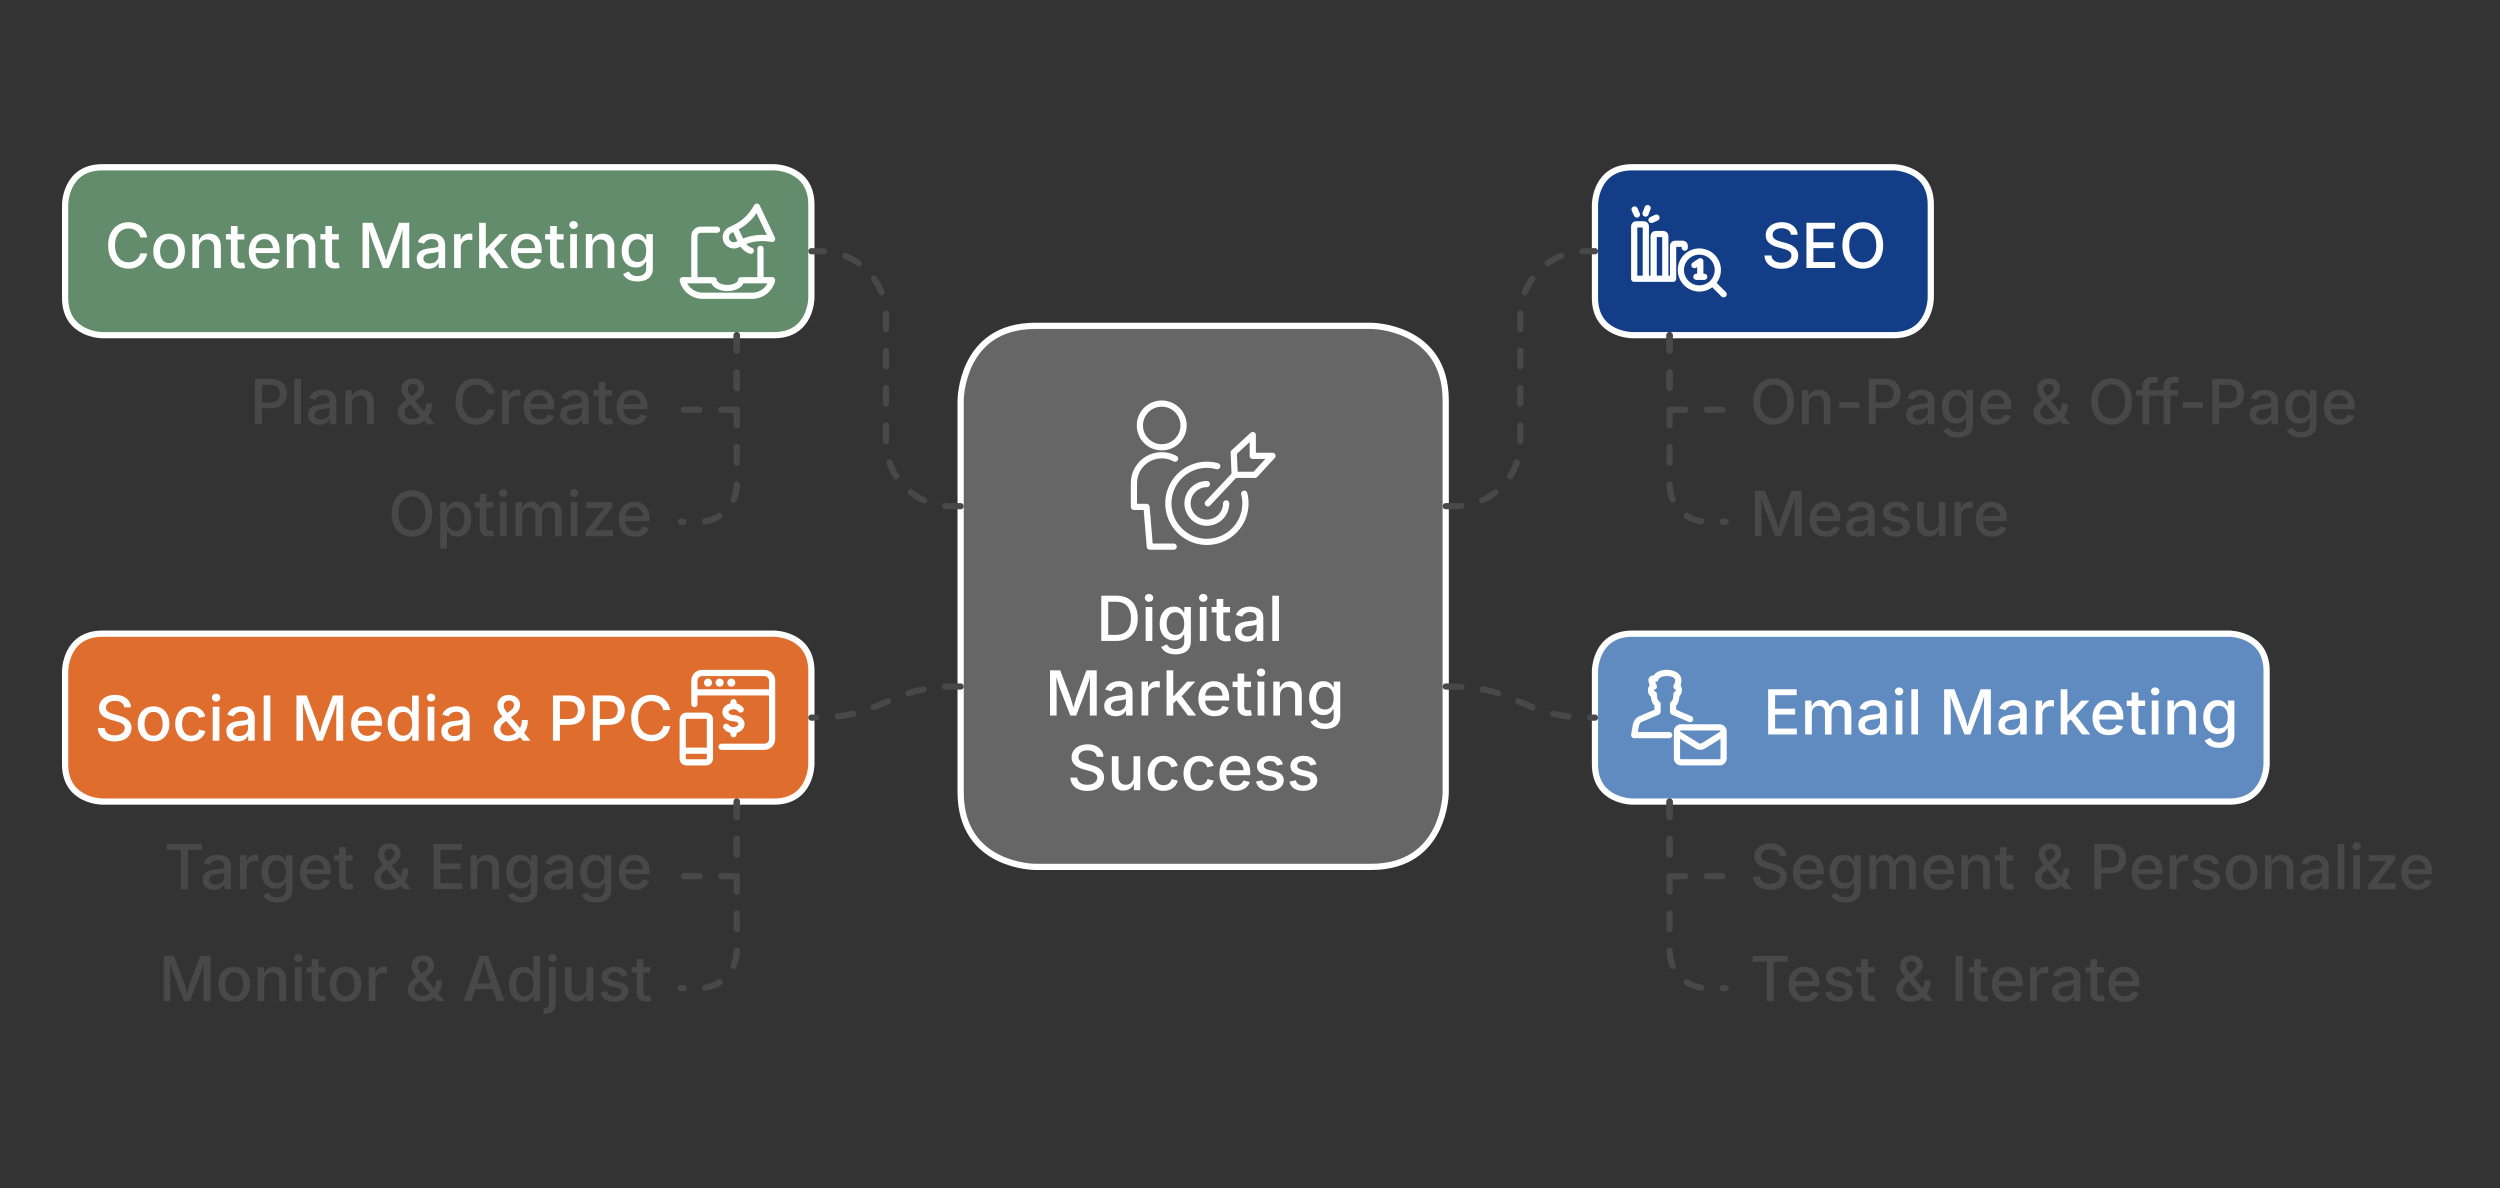 <svg xmlns="http://www.w3.org/2000/svg" id="Layer_1" data-name="Layer 1" viewBox="0 0 804 382.19"><rect x="0" y="0" width="804" height="382.19" fill="#333333" stroke="none"/><g id="g-root-ro_4pfi6aklcn45-fill" data-name="g-root-ro 4pfi6aklcn45-fill"><g id="ro_4pfi6aklcn45-fill" data-name="ro 4pfi6aklcn45-fill"><path d="m332.94,104.79h108s24,0,24,24v126s0,24-24,24h-108s-24,0-24-24v-126s0-24,24-24" style="fill: #666; fill-rule: evenodd;"></path></g></g><g id="g-root-ro_1d3mjeqkli8ec-fill" data-name="g-root-ro 1d3mjeqkli8ec-fill"><g id="ro_1d3mjeqkli8ec-fill" data-name="ro 1d3mjeqkli8ec-fill"><path d="m32.94,53.79h216s12,0,12,12v30s0,12-12,12H32.94s-12,0-12-12v-30s0-12,12-12" style="fill: #638c6c; fill-rule: evenodd;"></path></g></g><g id="g-root-ro_v48csikljnkf-fill" data-name="g-root-ro v48csikljnkf-fill"><g id="ro_v48csikljnkf-fill" data-name="ro v48csikljnkf-fill"><path d="m32.94,203.79h216s12,0,12,12v30s0,12-12,12H32.94s-12,0-12-12v-30s0-12,12-12" style="fill: #de6d2e; fill-rule: evenodd;"></path></g></g><g id="g-root-ro_92r3yaklfi12-fill" data-name="g-root-ro 92r3yaklfi12-fill"><g id="ro_92r3yaklfi12-fill" data-name="ro 92r3yaklfi12-fill"><path d="m524.94,203.79h192s12,0,12,12v30s0,12-12,12h-192s-12,0-12-12v-30s0-12,12-12" style="fill: #608bc1; fill-rule: evenodd;"></path></g></g><g id="g-root-ro_18it8leklfi83-fill" data-name="g-root-ro 18it8leklfi83-fill"><g id="ro_18it8leklfi83-fill" data-name="ro 18it8leklfi83-fill"><path d="m524.94,53.79h84s12,0,12,12v30s0,12-12,12h-84s-12,0-12-12v-30s0-12,12-12" style="fill: #133e87; fill-rule: evenodd;"></path></g></g><g><g id="g-root-tx_plancrea_qn5whukli8si-fill" data-name="g-root-tx plancrea qn5whukli8si-fill"><g id="tx_plancrea_qn5whukli8si-fill" data-name="tx plancrea qn5whukli8si-fill"><g style="isolation: isolate;"><g style="isolation: isolate;"><path d="m82,136.4v-14.55h5.21c1.12,0,2.05.21,2.8.62s1.31.98,1.68,1.69.56,1.51.56,2.41-.19,1.7-.56,2.42-.94,1.28-1.68,1.69-1.69.62-2.81.62h-3.56v-1.88h3.35c.72,0,1.3-.12,1.74-.37s.77-.59.97-1.02.31-.92.31-1.46-.1-1.03-.31-1.46-.53-.76-.98-1-1.03-.36-1.75-.36h-2.73v12.65h-2.23Z" style="fill: #484848;"></path><path d="m96.81,121.85v14.55h-2.15v-14.55h2.15Z" style="fill: #484848;"></path><path d="m102.76,136.64c-.69,0-1.31-.13-1.88-.39s-1-.63-1.33-1.13-.49-1.1-.49-1.82c0-.62.12-1.13.36-1.52s.56-.71.97-.95.86-.41,1.36-.53,1-.21,1.52-.26c.64-.08,1.17-.14,1.57-.19s.7-.13.89-.24.29-.3.29-.55v-.06c0-.41-.08-.75-.23-1.04s-.39-.5-.7-.65-.69-.23-1.16-.23-.88.07-1.23.22-.62.33-.83.56-.37.47-.47.71l-2.02-.53c.25-.65.6-1.17,1.06-1.57s.99-.69,1.59-.87,1.22-.27,1.86-.27c.44,0,.91.05,1.41.16s.96.29,1.4.57.79.66,1.06,1.15.41,1.14.41,1.93v7.25h-2.08v-1.49h-.11c-.14.28-.35.55-.63.82s-.63.49-1.06.66-.94.26-1.53.26Zm.48-1.73c.59,0,1.09-.11,1.5-.34s.74-.53.96-.91.33-.78.33-1.2v-1.4c-.08.08-.23.15-.44.21s-.47.12-.75.17-.55.09-.81.12-.48.06-.64.08c-.4.05-.77.14-1.11.26s-.6.3-.8.53-.3.53-.3.91c0,.34.09.63.27.87s.42.41.73.53.66.18,1.06.18Z" style="fill: #484848;"></path><path d="m113.21,129.93v6.46h-2.15v-10.92h2.05l.02,2.68h-.22c.32-.98.78-1.69,1.39-2.14s1.34-.67,2.2-.67c.74,0,1.39.16,1.94.47s.99.77,1.3,1.38.47,1.37.47,2.27v6.93h-2.15v-6.67c0-.79-.21-1.4-.62-1.85s-.97-.66-1.69-.66c-.48,0-.91.11-1.3.32s-.69.52-.91.92-.33.9-.33,1.47Z" style="fill: #484848;"></path><path d="m132.64,136.6c-.98,0-1.82-.18-2.52-.54s-1.25-.84-1.63-1.45-.57-1.28-.57-2.03c0-.62.13-1.17.38-1.62s.6-.88,1.04-1.26.95-.79,1.52-1.2l2.36-1.68c.18-.13.37-.28.56-.46s.35-.38.48-.62.2-.5.2-.8c0-.42-.14-.76-.42-1.04s-.68-.42-1.18-.42c-.34,0-.64.07-.89.21s-.46.33-.6.57-.21.52-.21.85c0,.35.08.69.24,1.02s.39.67.67,1.02.61.75.97,1.19l6.77,8.06h-2.44l-5.59-6.55c-.48-.57-.92-1.1-1.33-1.59s-.72-.98-.96-1.49-.36-1.05-.36-1.65c0-.66.15-1.25.45-1.77s.73-.92,1.28-1.21,1.2-.44,1.94-.44,1.39.14,1.93.43.95.68,1.25,1.17.44,1.03.44,1.63c0,.44-.08.86-.24,1.24s-.39.74-.68,1.06-.63.63-1.01.92l-2.93,2.15c-.53.39-.92.76-1.15,1.11s-.35.74-.35,1.17.11.82.32,1.15.51.59.88.77.81.27,1.31.27c.56,0,1.1-.12,1.63-.35s1-.57,1.42-1.01.75-.97,1-1.59.37-1.31.37-2.07h1.94c0,.94-.11,1.73-.32,2.38s-.47,1.18-.77,1.59-.59.73-.85.97l-.49.45c-.49.49-1.09.85-1.8,1.09s-1.39.36-2.07.36Z" style="fill: #484848;"></path><path d="m153.03,136.59c-1.26,0-2.38-.3-3.37-.89s-1.77-1.45-2.33-2.57-.85-2.45-.85-4,.28-2.89.85-4.01,1.34-1.97,2.33-2.57,2.11-.9,3.37-.9c.77,0,1.49.11,2.16.33s1.28.54,1.81.97.97.94,1.32,1.54.58,1.29.71,2.06h-2.24c-.09-.46-.25-.87-.48-1.23s-.51-.66-.84-.9-.7-.43-1.11-.56-.84-.19-1.3-.19c-.83,0-1.58.21-2.24.63s-1.18,1.04-1.56,1.85-.57,1.8-.57,2.97.19,2.16.58,2.97.9,1.42,1.56,1.84,1.4.62,2.23.62c.46,0,.89-.06,1.29-.19s.78-.31,1.11-.56.62-.54.85-.9.39-.76.48-1.22h2.25c-.11.72-.34,1.37-.67,1.97s-.77,1.12-1.3,1.56-1.13.78-1.81,1.02-1.42.36-2.22.36Z" style="fill: #484848;"></path><path d="m161.49,136.4v-10.92h2.08v1.76h.12c.2-.6.55-1.07,1.05-1.41s1.07-.51,1.71-.51c.14,0,.29,0,.47.01s.32.02.44.04v2.05c-.08-.03-.23-.05-.45-.08s-.45-.04-.67-.04c-.49,0-.94.1-1.34.31s-.71.5-.93.86-.33.79-.33,1.27v6.63h-2.15Z" style="fill: #484848;"></path><path d="m173.6,136.62c-1.07,0-2-.23-2.78-.69s-1.38-1.11-1.8-1.95-.63-1.83-.63-2.96.21-2.11.62-2.96,1-1.52,1.75-2,1.64-.72,2.66-.72c.62,0,1.23.1,1.81.31s1.1.53,1.56.96.83,1,1.1,1.69.41,1.54.41,2.52v.76h-8.7v-1.6h7.6l-1.01.53c0-.67-.1-1.26-.31-1.77s-.52-.91-.92-1.2-.92-.43-1.53-.43-1.12.15-1.55.44-.76.68-.98,1.16-.34,1-.34,1.57v1.09c0,.75.13,1.38.39,1.9s.62.91,1.08,1.17,1,.4,1.61.4c.4,0,.77-.06,1.09-.17s.61-.29.84-.52.42-.52.54-.85l2.02.48c-.18.56-.47,1.05-.88,1.48s-.93.76-1.54,1-1.31.36-2.09.36Z" style="fill: #484848;"></path><path d="m183.89,136.64c-.69,0-1.31-.13-1.88-.39s-1-.63-1.33-1.13-.49-1.1-.49-1.82c0-.62.12-1.13.36-1.52s.56-.71.97-.95.86-.41,1.36-.53,1-.21,1.52-.26c.64-.08,1.17-.14,1.57-.19s.7-.13.89-.24.29-.3.29-.55v-.06c0-.41-.08-.75-.23-1.04s-.39-.5-.7-.65-.69-.23-1.16-.23-.88.07-1.23.22-.62.33-.83.56-.37.47-.47.71l-2.02-.53c.25-.65.6-1.17,1.06-1.57s.99-.69,1.59-.87,1.22-.27,1.86-.27c.44,0,.91.05,1.41.16s.96.29,1.4.57.79.66,1.06,1.15.41,1.14.41,1.93v7.25h-2.08v-1.49h-.11c-.14.28-.35.55-.63.82s-.63.49-1.06.66-.94.26-1.53.26Zm.48-1.73c.59,0,1.09-.11,1.5-.34s.74-.53.96-.91.33-.78.33-1.2v-1.4c-.08.08-.23.15-.44.21s-.47.12-.75.17-.55.09-.81.12-.48.06-.64.08c-.4.05-.77.14-1.11.26s-.6.3-.8.53-.3.53-.3.91c0,.34.09.63.27.87s.42.41.73.53.66.18,1.06.18Z" style="fill: #484848;"></path><path d="m196.86,125.48v1.75h-5.92v-1.75h5.92Zm-4.33-2.6h2.15v10.57c0,.44.09.76.28.96s.49.31.91.31c.11,0,.26-.01.44-.04s.34-.05.47-.08l.38,1.72c-.23.08-.47.13-.73.17s-.52.05-.77.05c-.99,0-1.76-.26-2.3-.77s-.82-1.23-.82-2.15v-10.74Z" style="fill: #484848;"></path><path d="m203.51,136.62c-1.07,0-2-.23-2.78-.69s-1.38-1.11-1.8-1.95-.63-1.83-.63-2.96.21-2.11.62-2.96,1-1.52,1.75-2,1.64-.72,2.66-.72c.62,0,1.23.1,1.81.31s1.1.53,1.56.96.83,1,1.1,1.69.41,1.54.41,2.52v.76h-8.7v-1.6h7.6l-1.01.53c0-.67-.1-1.26-.31-1.77s-.52-.91-.92-1.2-.92-.43-1.53-.43-1.12.15-1.55.44-.76.68-.98,1.16-.34,1-.34,1.57v1.09c0,.75.13,1.38.39,1.9s.62.91,1.08,1.17,1,.4,1.61.4c.4,0,.77-.06,1.09-.17s.61-.29.84-.52.42-.52.54-.85l2.02.48c-.18.56-.47,1.05-.88,1.48s-.93.76-1.54,1-1.31.36-2.09.36Z" style="fill: #484848;"></path></g></g></g></g><g id="g-root-tx_optimize_4g2dvmklib63-fill" data-name="g-root-tx optimize 4g2dvmklib63-fill"><g id="tx_optimize_4g2dvmklib63-fill" data-name="tx optimize 4g2dvmklib63-fill"><g style="isolation: isolate;"><g style="isolation: isolate;"><path d="m132.48,172.59c-1.26,0-2.38-.3-3.37-.89s-1.77-1.45-2.34-2.57-.85-2.45-.85-4,.28-2.89.85-4.01,1.35-1.97,2.34-2.57,2.12-.9,3.37-.9,2.38.3,3.36.9,1.76,1.46,2.33,2.57.85,2.45.85,4.01-.28,2.88-.85,4-1.35,1.97-2.33,2.57-2.11.89-3.36.89Zm0-2.03c.83,0,1.57-.21,2.22-.62s1.17-1.03,1.55-1.84.57-1.8.57-2.97-.19-2.18-.57-2.99-.9-1.42-1.55-1.84-1.4-.62-2.22-.62-1.58.21-2.24.62-1.18,1.03-1.56,1.84-.57,1.8-.57,2.98.19,2.16.57,2.97.9,1.42,1.56,1.84,1.4.62,2.24.62Z" style="fill: #484848;"></path><path d="m141.58,176.48v-15h2.09v1.78h.18c.13-.23.31-.49.54-.79s.55-.56.97-.79.96-.34,1.65-.34c.87,0,1.65.22,2.34.66s1.23,1.08,1.63,1.92.6,1.85.6,3.04-.2,2.18-.59,3.02-.93,1.49-1.62,1.94-1.47.68-2.36.68c-.66,0-1.2-.11-1.62-.34s-.75-.49-.99-.79-.42-.57-.55-.8h-.12v5.79h-2.15Zm4.94-5.69c.62,0,1.15-.17,1.57-.51s.74-.8.95-1.38.32-1.23.32-1.95-.11-1.36-.32-1.93-.53-1.02-.95-1.35-.95-.5-1.58-.5-1.13.16-1.55.47-.74.75-.96,1.32-.32,1.23-.32,1.99.11,1.42.33,2,.54,1.03.96,1.35.94.49,1.54.49Z" style="fill: #484848;"></path><path d="m158.62,161.48v1.75h-5.92v-1.75h5.92Zm-4.33-2.6h2.15v10.57c0,.44.09.76.28.96s.49.31.91.31c.11,0,.26-.01.44-.04s.34-.05.47-.08l.38,1.72c-.23.08-.47.13-.73.17s-.52.05-.77.05c-.99,0-1.76-.26-2.3-.77s-.82-1.23-.82-2.15v-10.74Z" style="fill: #484848;"></path><path d="m161.84,159.81c-.37,0-.69-.12-.95-.38s-.4-.55-.4-.89.13-.66.4-.91.58-.37.95-.37.69.12.96.37.4.55.4.91-.13.65-.4.9-.59.37-.96.37Zm-1.08,12.59v-10.92h2.15v10.92h-2.15Z" style="fill: #484848;"></path><path d="m165.79,172.4v-10.92h2.04l.06,2.53h-.17c.16-.62.4-1.13.72-1.52s.71-.7,1.14-.89.89-.3,1.37-.3c.79,0,1.44.25,1.92.74s.82,1.18.99,2.06h-.27c.14-.6.39-1.11.74-1.52s.78-.73,1.27-.95,1.03-.32,1.6-.32c.64,0,1.23.14,1.75.42s.94.7,1.25,1.25.46,1.24.46,2.07v7.36h-2.15v-7.15c0-.73-.2-1.26-.61-1.58s-.89-.49-1.44-.49c-.45,0-.84.09-1.16.28s-.58.45-.75.79-.26.72-.26,1.16v6.99h-2.12v-7.29c0-.59-.19-1.05-.56-1.41s-.85-.53-1.43-.53c-.4,0-.77.09-1.11.28s-.62.46-.82.82-.31.81-.31,1.33v6.79h-2.15Z" style="fill: #484848;"></path><path d="m184.64,159.81c-.37,0-.69-.12-.95-.38s-.4-.55-.4-.89.13-.66.4-.91.58-.37.95-.37.69.12.96.37.4.55.4.91-.13.65-.4.9-.59.37-.96.37Zm-1.08,12.59v-10.92h2.15v10.92h-2.15Z" style="fill: #484848;"></path><path d="m188.36,172.4v-1.46l5.88-7.48v-.1h-5.69v-1.88h8.38v1.58l-5.65,7.36v.1h5.85v1.88h-8.76Z" style="fill: #484848;"></path><path d="m204.19,172.62c-1.07,0-2-.23-2.78-.69s-1.38-1.11-1.8-1.95-.63-1.83-.63-2.96.21-2.11.62-2.96,1-1.52,1.75-2,1.64-.72,2.66-.72c.62,0,1.23.1,1.81.31s1.1.53,1.56.96.83,1,1.1,1.69.41,1.54.41,2.52v.76h-8.7v-1.6h7.6l-1.01.53c0-.67-.1-1.26-.31-1.77s-.52-.91-.92-1.2-.92-.43-1.53-.43-1.12.15-1.55.44-.76.68-.98,1.16-.34,1-.34,1.57v1.09c0,.75.13,1.38.39,1.9s.62.91,1.08,1.17,1,.4,1.61.4c.4,0,.77-.06,1.09-.17s.61-.29.84-.52.42-.52.54-.85l2.02.48c-.18.56-.47,1.05-.88,1.48s-.93.76-1.54,1-1.31.36-2.09.36Z" style="fill: #484848;"></path></g></g></g></g></g><g><g id="g-root-tx_testiter_8xrb9ekli9e7-fill" data-name="g-root-tx testiter 8xrb9ekli9e7-fill"><g id="tx_testiter_8xrb9ekli9e7-fill" data-name="tx testiter 8xrb9ekli9e7-fill"><g style="isolation: isolate;"><g style="isolation: isolate;"><path d="m563.64,309.32v-1.91h11.3v1.91h-4.52v12.64h-2.24v-12.64h-4.54Z" style="fill: #484848;"></path><path d="m580.41,322.18c-1.07,0-2-.23-2.78-.69s-1.38-1.11-1.8-1.95-.63-1.83-.63-2.96.21-2.11.62-2.96c.41-.85,1-1.52,1.75-2,.76-.48,1.64-.72,2.66-.72.62,0,1.23.1,1.81.31.58.21,1.1.53,1.56.96.46.44.83,1,1.1,1.69.27.69.41,1.54.41,2.52v.76h-8.7v-1.6h7.6l-1.01.53c0-.67-.1-1.26-.31-1.77-.21-.51-.52-.91-.92-1.2-.41-.29-.92-.43-1.53-.43s-1.12.15-1.55.44-.76.68-.98,1.16-.34,1-.34,1.57v1.09c0,.75.13,1.38.39,1.9.26.52.62.91,1.08,1.17.46.26,1,.4,1.61.4.4,0,.77-.06,1.09-.17.33-.11.61-.29.84-.52.24-.23.42-.52.54-.85l2.02.48c-.18.56-.47,1.05-.88,1.48-.41.43-.93.76-1.54,1s-1.31.36-2.09.36Z" style="fill: #484848;"></path><path d="m591.36,322.18c-.79,0-1.49-.11-2.1-.34s-1.12-.56-1.51-1.01c-.39-.45-.66-.99-.79-1.64l2.02-.42c.15.57.43.99.84,1.26s.93.41,1.56.41c.69,0,1.24-.14,1.65-.43s.62-.64.62-1.04c0-.35-.12-.64-.38-.87-.25-.23-.64-.4-1.16-.51l-1.84-.42c-1.02-.23-1.77-.59-2.27-1.09-.49-.5-.74-1.14-.74-1.92,0-.65.18-1.22.55-1.71.37-.49.86-.87,1.49-1.14.63-.27,1.36-.41,2.19-.41s1.46.11,2.02.34c.56.23,1.01.55,1.36.96.35.41.6.89.75,1.43l-1.92.42c-.14-.38-.37-.72-.71-1.01-.34-.29-.83-.43-1.47-.43-.59,0-1.09.13-1.48.4-.4.27-.6.61-.6,1.02,0,.36.13.66.4.88s.7.41,1.29.54l1.76.39c1.01.23,1.76.59,2.25,1.07s.73,1.11.73,1.88c0,.66-.19,1.25-.57,1.76s-.91.91-1.58,1.2-1.46.43-2.35.43Z" style="fill: #484848;"></path><path d="m602.89,311.04v1.75h-5.92v-1.75h5.92Zm-4.33-2.6h2.15v10.57c0,.44.09.76.28.96s.49.31.91.31c.11,0,.26-.01.44-.04.18-.03.34-.05.47-.08l.38,1.72c-.23.08-.47.13-.73.17-.26.04-.52.05-.77.05-.99,0-1.76-.26-2.3-.77s-.82-1.23-.82-2.15v-10.74Z" style="fill: #484848;"></path><path d="m614.58,322.16c-.98,0-1.82-.18-2.52-.54-.71-.36-1.25-.84-1.63-1.45s-.57-1.28-.57-2.03c0-.62.13-1.17.38-1.62.25-.46.6-.88,1.04-1.26.45-.39.95-.79,1.52-1.2l2.36-1.68c.18-.13.37-.28.56-.46.19-.18.35-.38.48-.62.13-.23.2-.5.2-.8,0-.42-.14-.76-.42-1.04s-.67-.42-1.18-.42c-.34,0-.64.07-.89.21-.26.14-.46.33-.6.57-.14.24-.21.52-.21.85,0,.35.08.69.24,1.02.16.33.39.67.67,1.02s.61.75.97,1.19l6.77,8.06h-2.44l-5.59-6.55c-.48-.57-.92-1.1-1.33-1.59-.4-.49-.72-.98-.96-1.49-.24-.5-.36-1.05-.36-1.65,0-.66.15-1.25.45-1.77s.73-.92,1.28-1.21c.55-.29,1.2-.44,1.94-.44s1.39.14,1.93.43.95.68,1.25,1.17.44,1.03.44,1.63c0,.44-.08.86-.24,1.24-.16.38-.39.74-.68,1.06-.29.33-.63.63-1.01.92l-2.93,2.15c-.53.39-.92.76-1.15,1.11-.23.35-.35.74-.35,1.17s.11.82.32,1.15c.21.33.51.59.88.77.38.18.81.27,1.31.27.56,0,1.1-.12,1.63-.35s1-.57,1.42-1.01.75-.97,1-1.59.37-1.31.37-2.07h1.94c0,.94-.11,1.73-.32,2.38-.21.65-.47,1.18-.77,1.59s-.59.73-.85.97l-.49.45c-.49.49-1.09.85-1.8,1.09s-1.39.36-2.07.36Z" style="fill: #484848;"></path><path d="m631.15,307.4v14.55h-2.23v-14.55h2.23Z" style="fill: #484848;"></path><path d="m639.17,311.04v1.75h-5.92v-1.75h5.92Zm-4.33-2.6h2.15v10.57c0,.44.09.76.28.96s.49.31.91.31c.11,0,.26-.01.44-.04.18-.03.34-.05.47-.08l.38,1.72c-.23.08-.47.13-.73.17-.26.04-.52.05-.77.05-.99,0-1.76-.26-2.3-.77s-.82-1.23-.82-2.15v-10.74Z" style="fill: #484848;"></path><path d="m645.82,322.18c-1.07,0-2-.23-2.78-.69s-1.38-1.11-1.8-1.95-.63-1.83-.63-2.96.21-2.11.62-2.96c.41-.85,1-1.52,1.75-2,.76-.48,1.64-.72,2.66-.72.62,0,1.23.1,1.81.31.58.21,1.1.53,1.56.96.46.44.83,1,1.1,1.69.27.69.41,1.54.41,2.52v.76h-8.7v-1.6h7.6l-1.01.53c0-.67-.1-1.26-.31-1.77-.21-.51-.52-.91-.92-1.2-.41-.29-.92-.43-1.53-.43s-1.12.15-1.55.44-.76.68-.98,1.16-.34,1-.34,1.57v1.09c0,.75.13,1.38.39,1.9.26.52.62.91,1.08,1.17.46.26,1,.4,1.61.4.4,0,.77-.06,1.09-.17.33-.11.61-.29.84-.52.24-.23.42-.52.54-.85l2.02.48c-.18.56-.47,1.05-.88,1.48-.41.43-.93.76-1.54,1s-1.31.36-2.09.36Z" style="fill: #484848;"></path><path d="m652.86,321.96v-10.92h2.08v1.76h.12c.2-.6.55-1.07,1.05-1.41.5-.34,1.07-.51,1.71-.51.14,0,.29,0,.47.01s.32.02.44.04v2.05c-.08-.03-.23-.05-.45-.08-.22-.03-.45-.04-.67-.04-.49,0-.94.1-1.34.31-.4.21-.71.5-.93.86-.22.37-.33.79-.33,1.27v6.63h-2.15Z" style="fill: #484848;"></path><path d="m663.65,322.2c-.69,0-1.31-.13-1.88-.39-.56-.26-1-.63-1.33-1.13-.33-.5-.49-1.1-.49-1.82,0-.62.12-1.13.36-1.52.24-.4.56-.71.97-.95.41-.23.86-.41,1.36-.53s1-.21,1.52-.26c.64-.08,1.17-.14,1.57-.19.4-.05.7-.13.89-.24.19-.11.29-.3.29-.55v-.06c0-.41-.08-.75-.23-1.04s-.39-.5-.7-.65c-.31-.15-.69-.23-1.16-.23s-.88.07-1.23.22-.62.33-.83.56c-.21.23-.37.47-.47.71l-2.02-.53c.25-.65.6-1.17,1.06-1.57.46-.4.99-.69,1.59-.87.6-.18,1.22-.27,1.86-.27.44,0,.91.05,1.41.16.5.1.96.29,1.4.57.44.27.79.66,1.06,1.15s.41,1.14.41,1.93v7.25h-2.08v-1.49h-.11c-.14.28-.35.55-.63.82-.28.27-.63.49-1.06.66-.43.17-.94.26-1.53.26Zm.48-1.73c.59,0,1.09-.11,1.5-.34.42-.23.74-.53.96-.91.22-.38.33-.78.33-1.2v-1.4c-.08.08-.23.15-.44.21-.22.06-.47.12-.75.17-.28.05-.55.09-.81.12-.26.03-.47.06-.64.08-.4.05-.77.14-1.11.26-.33.12-.6.3-.8.53-.2.23-.3.53-.3.91,0,.34.09.63.27.87.18.23.42.41.73.53.31.12.66.18,1.06.18Z" style="fill: #484848;"></path><path d="m676.62,311.04v1.75h-5.92v-1.75h5.92Zm-4.33-2.6h2.15v10.57c0,.44.09.76.28.96s.49.31.91.31c.11,0,.26-.01.44-.04.18-.03.34-.05.47-.08l.38,1.72c-.23.08-.47.13-.73.17-.26.04-.52.05-.77.05-.99,0-1.76-.26-2.3-.77s-.82-1.23-.82-2.15v-10.74Z" style="fill: #484848;"></path><path d="m683.27,322.18c-1.07,0-2-.23-2.78-.69s-1.38-1.11-1.8-1.95-.63-1.83-.63-2.96.21-2.11.62-2.96c.41-.85,1-1.52,1.75-2,.76-.48,1.64-.72,2.66-.72.62,0,1.23.1,1.81.31.58.21,1.1.53,1.56.96.46.44.83,1,1.1,1.69.27.69.41,1.54.41,2.52v.76h-8.7v-1.6h7.6l-1.01.53c0-.67-.1-1.26-.31-1.77-.21-.51-.52-.91-.92-1.2-.41-.29-.92-.43-1.53-.43s-1.12.15-1.55.44-.76.68-.98,1.16-.34,1-.34,1.57v1.09c0,.75.13,1.38.39,1.9.26.52.62.91,1.08,1.17.46.26,1,.4,1.61.4.4,0,.77-.06,1.09-.17.33-.11.61-.29.84-.52.24-.23.42-.52.54-.85l2.02.48c-.18.56-.47,1.05-.88,1.48-.41.43-.93.76-1.54,1s-1.31.36-2.09.36Z" style="fill: #484848;"></path></g></g></g></g><g id="g-root-tx_segmentp_m8lcjmkliaz2-fill" data-name="g-root-tx segmentp m8lcjmkliaz2-fill"><g id="tx_segmentp_m8lcjmkliaz2-fill" data-name="tx segmentp m8lcjmkliaz2-fill"><g style="isolation: isolate;"><g style="isolation: isolate;"><path d="m569.25,286.2c-1.09,0-2.03-.17-2.83-.52s-1.43-.84-1.88-1.48c-.45-.64-.7-1.4-.75-2.29h2.24c.04.53.22.96.51,1.31.3.34.68.6,1.16.77.47.17.99.25,1.54.25.62,0,1.17-.1,1.65-.29s.86-.47,1.14-.82c.28-.35.42-.77.42-1.24,0-.42-.12-.77-.37-1.04s-.57-.5-.99-.67c-.41-.18-.88-.34-1.41-.47l-1.7-.47c-1.19-.32-2.12-.79-2.79-1.42-.67-.62-1-1.44-1-2.43,0-.84.23-1.57.68-2.2.45-.63,1.07-1.12,1.85-1.46.78-.35,1.66-.52,2.63-.52s1.87.17,2.63.52c.76.35,1.35.83,1.79,1.43.43.61.66,1.3.68,2.07h-2.17c-.07-.66-.38-1.18-.92-1.54-.54-.36-1.23-.55-2.06-.55-.59,0-1.1.09-1.53.27-.43.18-.77.43-1.01.76-.24.32-.36.69-.36,1.1,0,.46.14.83.42,1.12s.63.51,1.04.67c.41.17.8.3,1.17.4l1.42.37c.46.12.94.28,1.43.47.49.2.95.46,1.36.77.42.32.75.71,1.01,1.17.26.47.39,1.03.39,1.68,0,.82-.21,1.55-.63,2.2-.42.64-1.04,1.15-1.84,1.52-.8.37-1.78.55-2.92.55Z" style="fill: #484848;"></path><path d="m581.83,286.18c-1.07,0-2-.23-2.78-.69s-1.38-1.11-1.8-1.95-.63-1.83-.63-2.96.21-2.11.62-2.96c.41-.85,1-1.52,1.75-2,.75-.48,1.64-.72,2.66-.72.62,0,1.23.1,1.81.31.58.21,1.1.53,1.56.96.46.44.83,1,1.1,1.69.27.69.41,1.54.41,2.52v.76h-8.7v-1.6h7.6l-1.01.53c0-.67-.1-1.26-.31-1.77-.21-.51-.52-.91-.92-1.2-.41-.29-.92-.43-1.53-.43s-1.12.15-1.55.44-.76.68-.98,1.16-.34,1-.34,1.57v1.09c0,.75.13,1.38.39,1.9.26.52.62.91,1.08,1.17.46.26,1,.4,1.61.4.4,0,.77-.06,1.09-.17.33-.11.61-.29.84-.52.24-.23.42-.52.54-.85l2.02.48c-.18.56-.47,1.05-.88,1.48-.41.43-.93.76-1.54,1s-1.31.36-2.09.36Z" style="fill: #484848;"></path><path d="m593.43,290.27c-.84,0-1.57-.11-2.19-.32-.62-.21-1.13-.5-1.53-.86s-.71-.75-.91-1.19l1.8-.85c.13.21.3.43.52.66.22.23.51.43.88.59s.85.24,1.43.24c.83,0,1.51-.2,2.03-.59s.78-1.01.78-1.85v-2.13h-.19c-.13.24-.31.5-.54.78-.23.28-.55.52-.97.73-.41.21-.95.31-1.62.31-.86,0-1.63-.2-2.32-.61-.69-.4-1.23-1-1.64-1.8-.4-.79-.61-1.77-.61-2.93s.2-2.15.6-2.98.95-1.47,1.64-1.91,1.48-.66,2.35-.66c.67,0,1.22.11,1.64.33s.75.48.99.79c.24.3.42.57.54.8h.16v-1.78h2.1v11.07c0,.96-.22,1.74-.65,2.36-.43.62-1.02,1.07-1.77,1.36-.75.29-1.59.44-2.52.44Zm0-6.27c.61,0,1.13-.14,1.55-.42s.74-.69.95-1.23.32-1.18.32-1.92-.11-1.38-.32-1.93-.53-.99-.95-1.3-.94-.47-1.55-.47-1.16.16-1.58.49c-.42.33-.74.77-.96,1.33s-.32,1.18-.32,1.88.11,1.33.32,1.87.54.96.96,1.25c.43.3.95.45,1.58.45Z" style="fill: #484848;"></path><path d="m601.26,285.96v-10.92h2.04l.06,2.53h-.17c.16-.62.4-1.13.72-1.52.33-.4.71-.7,1.14-.89.44-.2.89-.3,1.37-.3.79,0,1.44.25,1.92.74s.82,1.18.99,2.06h-.27c.14-.6.39-1.11.74-1.52s.78-.73,1.27-.95,1.03-.32,1.6-.32c.64,0,1.23.14,1.75.42.52.28.94.7,1.25,1.25.31.55.46,1.24.46,2.07v7.36h-2.15v-7.15c0-.73-.2-1.26-.61-1.58-.41-.33-.89-.49-1.44-.49-.45,0-.84.09-1.16.28-.33.19-.58.45-.75.79s-.26.72-.26,1.16v6.99h-2.12v-7.29c0-.59-.19-1.05-.56-1.41-.38-.35-.85-.53-1.43-.53-.4,0-.77.09-1.11.28s-.62.46-.82.82-.31.81-.31,1.33v6.79h-2.15Z" style="fill: #484848;"></path><path d="m623.74,286.18c-1.07,0-2-.23-2.78-.69s-1.38-1.11-1.8-1.95-.63-1.83-.63-2.96.21-2.11.62-2.96c.41-.85,1-1.52,1.75-2,.75-.48,1.64-.72,2.66-.72.62,0,1.23.1,1.81.31.58.21,1.1.53,1.56.96.46.44.83,1,1.1,1.69.27.69.41,1.54.41,2.52v.76h-8.7v-1.6h7.6l-1.01.53c0-.67-.1-1.26-.31-1.77-.21-.51-.52-.91-.92-1.2-.41-.29-.92-.43-1.53-.43s-1.12.15-1.55.44-.76.68-.98,1.16-.34,1-.34,1.57v1.09c0,.75.13,1.38.39,1.9.26.52.62.91,1.08,1.17.46.26,1,.4,1.61.4.4,0,.77-.06,1.09-.17.33-.11.61-.29.84-.52.24-.23.42-.52.54-.85l2.02.48c-.18.56-.47,1.05-.88,1.48-.41.43-.93.76-1.54,1s-1.31.36-2.09.36Z" style="fill: #484848;"></path><path d="m632.92,279.49v6.46h-2.15v-10.92h2.05l.02,2.68h-.22c.32-.98.78-1.69,1.39-2.14s1.34-.67,2.2-.67c.74,0,1.39.16,1.94.47.55.31.99.77,1.3,1.38s.47,1.37.47,2.27v6.93h-2.15v-6.67c0-.79-.21-1.4-.62-1.85s-.97-.66-1.69-.66c-.48,0-.92.11-1.3.32-.38.21-.69.52-.91.92-.22.4-.33.9-.33,1.47Z" style="fill: #484848;"></path><path d="m647.48,275.04v1.75h-5.92v-1.75h5.92Zm-4.33-2.6h2.15v10.57c0,.44.09.76.28.96s.49.31.91.31c.11,0,.26-.01.44-.04.18-.03.34-.05.47-.08l.38,1.72c-.23.08-.47.13-.73.17-.26.04-.52.05-.77.05-.99,0-1.76-.26-2.3-.77s-.82-1.23-.82-2.15v-10.74Z" style="fill: #484848;"></path><path d="m659.17,286.16c-.98,0-1.82-.18-2.52-.54-.71-.36-1.25-.84-1.63-1.45s-.57-1.28-.57-2.03c0-.62.12-1.17.38-1.62.25-.46.6-.88,1.04-1.26.45-.39.95-.79,1.52-1.2l2.36-1.68c.18-.13.37-.28.56-.46.19-.18.35-.38.48-.62.13-.23.2-.5.2-.8,0-.42-.14-.76-.42-1.04s-.68-.42-1.18-.42c-.34,0-.64.07-.89.21-.26.14-.46.33-.6.57-.14.24-.21.52-.21.85,0,.35.08.69.24,1.02.16.33.39.67.67,1.02s.61.75.97,1.19l6.77,8.06h-2.44l-5.59-6.55c-.48-.57-.92-1.1-1.33-1.59-.4-.49-.72-.98-.96-1.49-.24-.5-.36-1.05-.36-1.65,0-.66.15-1.25.45-1.77s.73-.92,1.28-1.21c.55-.29,1.2-.44,1.94-.44s1.39.14,1.93.43.95.68,1.25,1.17.44,1.03.44,1.63c0,.44-.08.86-.24,1.24-.16.38-.39.74-.68,1.06-.29.33-.63.63-1.01.92l-2.93,2.15c-.53.39-.92.76-1.15,1.11-.23.35-.35.74-.35,1.17s.11.82.32,1.15c.21.33.51.59.88.77.38.18.81.27,1.31.27.56,0,1.1-.12,1.63-.35s1-.57,1.42-1.01.75-.97,1-1.59.37-1.31.37-2.07h1.94c0,.94-.11,1.73-.32,2.38-.21.65-.47,1.18-.77,1.59s-.59.73-.85.97l-.49.45c-.5.49-1.09.85-1.8,1.09s-1.39.36-2.07.36Z" style="fill: #484848;"></path><path d="m673.51,285.96v-14.55h5.21c1.12,0,2.05.21,2.8.62.75.42,1.31.98,1.68,1.69s.56,1.51.56,2.41-.19,1.7-.56,2.42c-.38.71-.94,1.28-1.68,1.69-.75.41-1.69.62-2.81.62h-3.56v-1.88h3.35c.72,0,1.29-.12,1.74-.37.44-.25.77-.59.97-1.02s.31-.92.31-1.46-.1-1.03-.31-1.46-.53-.76-.98-1c-.45-.24-1.03-.36-1.75-.36h-2.73v12.65h-2.23Z" style="fill: #484848;"></path><path d="m690.78,286.18c-1.07,0-2-.23-2.78-.69s-1.38-1.11-1.8-1.95-.63-1.83-.63-2.96.21-2.11.62-2.96c.41-.85,1-1.52,1.75-2,.75-.48,1.64-.72,2.66-.72.62,0,1.23.1,1.81.31.58.21,1.1.53,1.56.96.46.44.83,1,1.1,1.69.27.69.41,1.54.41,2.52v.76h-8.7v-1.6h7.6l-1.01.53c0-.67-.1-1.26-.31-1.77-.21-.51-.52-.91-.92-1.2-.41-.29-.92-.43-1.53-.43s-1.12.15-1.55.44-.76.68-.98,1.16-.34,1-.34,1.57v1.09c0,.75.13,1.38.39,1.9.26.52.62.91,1.08,1.17.46.26,1,.4,1.61.4.4,0,.77-.06,1.09-.17.33-.11.61-.29.84-.52.24-.23.42-.52.54-.85l2.02.48c-.18.56-.47,1.05-.88,1.48-.41.43-.93.76-1.54,1s-1.31.36-2.09.36Z" style="fill: #484848;"></path><path d="m697.82,285.96v-10.92h2.08v1.76h.12c.2-.6.55-1.07,1.05-1.41.5-.34,1.07-.51,1.71-.51.14,0,.29,0,.47.01s.32.02.44.04v2.05c-.08-.03-.23-.05-.45-.08-.22-.03-.45-.04-.67-.04-.5,0-.94.1-1.34.31-.4.21-.71.5-.93.86-.22.37-.33.79-.33,1.27v6.63h-2.15Z" style="fill: #484848;"></path><path d="m709.47,286.18c-.79,0-1.49-.11-2.1-.34s-1.12-.56-1.51-1.01c-.39-.45-.66-.99-.79-1.64l2.02-.42c.15.57.43.99.84,1.26s.93.41,1.56.41c.69,0,1.24-.14,1.65-.43s.62-.64.62-1.04c0-.35-.13-.64-.38-.87-.25-.23-.64-.4-1.16-.51l-1.84-.42c-1.02-.23-1.77-.59-2.27-1.09-.5-.5-.74-1.14-.74-1.92,0-.65.18-1.22.55-1.71.36-.49.86-.87,1.49-1.14.63-.27,1.36-.41,2.19-.41s1.46.11,2.02.34c.56.23,1.01.55,1.36.96.35.41.6.89.75,1.43l-1.92.42c-.14-.38-.38-.72-.71-1.01-.34-.29-.83-.43-1.47-.43-.59,0-1.09.13-1.48.4-.4.27-.6.61-.6,1.02,0,.36.13.66.4.88s.69.41,1.29.54l1.76.39c1.01.23,1.76.59,2.25,1.07s.73,1.11.73,1.88c0,.66-.19,1.25-.57,1.76s-.91.91-1.58,1.2-1.46.43-2.35.43Z" style="fill: #484848;"></path><path d="m720.91,286.18c-1.02,0-1.92-.23-2.68-.7-.77-.47-1.36-1.13-1.78-1.97-.42-.85-.63-1.83-.63-2.95s.21-2.12.63-2.97c.42-.85,1.02-1.51,1.78-1.98.76-.47,1.66-.7,2.68-.7s1.92.23,2.69.7c.76.47,1.36,1.13,1.78,1.98.42.85.63,1.84.63,2.97s-.21,2.1-.63,2.95c-.42.85-1.02,1.5-1.78,1.97-.77.47-1.66.7-2.69.7Zm0-1.82c.66,0,1.21-.17,1.65-.52.43-.35.75-.81.97-1.39.21-.58.32-1.21.32-1.9s-.11-1.34-.32-1.92c-.21-.58-.53-1.05-.97-1.4-.43-.35-.98-.52-1.65-.52s-1.2.17-1.63.52-.75.81-.96,1.39c-.21.58-.32,1.22-.32,1.92s.11,1.32.32,1.9c.21.58.53,1.04.96,1.39s.97.52,1.63.52Z" style="fill: #484848;"></path><path d="m730.55,279.49v6.46h-2.15v-10.92h2.05l.02,2.68h-.22c.32-.98.78-1.69,1.39-2.14s1.34-.67,2.2-.67c.74,0,1.39.16,1.94.47.55.31.99.77,1.3,1.38s.47,1.37.47,2.27v6.93h-2.15v-6.67c0-.79-.21-1.4-.62-1.85s-.97-.66-1.69-.66c-.48,0-.92.11-1.3.32-.38.21-.69.52-.91.92-.22.4-.33.9-.33,1.47Z" style="fill: #484848;"></path><path d="m743.49,286.2c-.69,0-1.32-.13-1.88-.39-.56-.26-1-.63-1.33-1.13-.33-.5-.49-1.1-.49-1.82,0-.62.12-1.13.36-1.52.24-.4.56-.71.97-.95.41-.23.86-.41,1.36-.53s1-.21,1.52-.26c.64-.08,1.17-.14,1.57-.19.4-.05.7-.13.89-.24.19-.11.29-.3.29-.55v-.06c0-.41-.08-.75-.23-1.04s-.39-.5-.7-.65c-.31-.15-.7-.23-1.16-.23s-.88.07-1.23.22-.62.33-.83.56c-.21.23-.37.47-.47.71l-2.02-.53c.25-.65.6-1.17,1.06-1.57.46-.4.99-.69,1.59-.87.6-.18,1.22-.27,1.86-.27.44,0,.91.05,1.41.16.49.1.96.29,1.4.57.44.27.79.66,1.06,1.15s.41,1.14.41,1.93v7.25h-2.08v-1.49h-.11c-.14.28-.36.55-.63.82-.28.27-.63.49-1.06.66-.43.17-.94.26-1.53.26Zm.48-1.73c.59,0,1.09-.11,1.5-.34.42-.23.74-.53.96-.91.22-.38.33-.78.33-1.2v-1.4c-.08.08-.23.15-.44.21-.22.06-.47.12-.75.17-.28.05-.55.09-.81.12-.26.03-.48.06-.64.08-.4.05-.77.14-1.11.26-.34.12-.6.3-.8.53-.2.23-.3.53-.3.91,0,.34.09.63.27.87.18.23.42.41.73.53.31.12.66.18,1.06.18Z" style="fill: #484848;"></path><path d="m753.94,271.4v14.55h-2.15v-14.55h2.15Z" style="fill: #484848;"></path><path d="m757.92,273.37c-.37,0-.69-.12-.95-.38s-.4-.55-.4-.89.13-.66.4-.91.58-.37.95-.37.69.12.96.37c.27.25.4.55.4.91s-.13.65-.4.9c-.27.25-.59.37-.96.37Zm-1.08,12.59v-10.92h2.15v10.92h-2.15Z" style="fill: #484848;"></path><path d="m761.64,285.96v-1.46l5.88-7.48v-.1h-5.69v-1.88h8.38v1.58l-5.65,7.36v.1h5.85v1.88h-8.76Z" style="fill: #484848;"></path><path d="m777.47,286.18c-1.07,0-2-.23-2.78-.69s-1.38-1.11-1.8-1.95-.63-1.83-.63-2.96.21-2.11.62-2.96c.41-.85,1-1.52,1.75-2,.75-.48,1.64-.72,2.66-.72.62,0,1.23.1,1.81.31.58.21,1.1.53,1.56.96.46.44.83,1,1.1,1.69.27.69.41,1.54.41,2.52v.76h-8.7v-1.6h7.6l-1.01.53c0-.67-.1-1.26-.31-1.77-.21-.51-.52-.91-.92-1.2-.41-.29-.92-.43-1.53-.43s-1.12.15-1.55.44-.76.68-.98,1.16-.34,1-.34,1.57v1.09c0,.75.13,1.38.39,1.9.26.52.62.91,1.08,1.17.46.26,1,.4,1.61.4.4,0,.77-.06,1.09-.17.33-.11.61-.29.84-.52.24-.23.42-.52.54-.85l2.02.48c-.18.56-.47,1.05-.88,1.48-.41.43-.93.76-1.54,1s-1.31.36-2.09.36Z" style="fill: #484848;"></path></g></g></g></g></g><g><g id="g-root-tx_measure_v48csiklia6d-fill" data-name="g-root-tx measure v48csiklia6d-fill"><g id="tx_measure_v48csiklia6d-fill" data-name="tx measure v48csiklia6d-fill"><g style="isolation: isolate;"><g style="isolation: isolate;"><path d="m564.37,172.4v-14.55h3.28l3.17,8.35c.09.25.19.56.31.94s.23.79.36,1.23.24.88.35,1.31.21.82.29,1.16h-.47c.08-.33.18-.7.29-1.13s.23-.86.35-1.3.24-.86.36-1.25.22-.71.31-.96l3.12-8.35h3.3v14.55h-2.22v-7.83c0-.3,0-.66,0-1.07s.01-.86.02-1.32.02-.94.03-1.41.02-.93.02-1.37h.17c-.13.48-.27.96-.42,1.47s-.3.99-.45,1.46-.29.9-.42,1.28-.25.71-.34.96l-2.98,7.83h-1.9l-3.02-7.83c-.1-.25-.21-.56-.34-.94s-.27-.8-.42-1.27-.3-.95-.46-1.46-.31-1.01-.47-1.51h.2c.01.4.02.83.03,1.29s.02.94.03,1.41.02.93.03,1.35.01.8.01,1.12v7.83h-2.17Z" style="fill: #484848;"></path><path d="m587.16,172.62c-1.07,0-2-.23-2.78-.69s-1.38-1.11-1.8-1.95-.63-1.83-.63-2.96.21-2.11.62-2.96,1-1.52,1.75-2,1.64-.72,2.66-.72c.62,0,1.23.1,1.81.31s1.1.53,1.56.96.83,1,1.1,1.69.41,1.54.41,2.52v.76h-8.7v-1.6h7.6l-1.01.53c0-.67-.1-1.26-.31-1.77s-.52-.91-.92-1.2-.92-.43-1.53-.43-1.12.15-1.55.44-.76.68-.98,1.16-.34,1-.34,1.57v1.09c0,.75.13,1.38.39,1.9s.62.91,1.08,1.17,1,.4,1.61.4c.4,0,.77-.06,1.09-.17s.61-.29.84-.52.42-.52.54-.85l2.02.48c-.18.56-.47,1.05-.88,1.48s-.93.76-1.54,1-1.31.36-2.09.36Z" style="fill: #484848;"></path><path d="m597.46,172.64c-.69,0-1.32-.13-1.88-.39s-1-.63-1.33-1.13-.49-1.1-.49-1.82c0-.62.12-1.13.36-1.52s.56-.71.97-.95.86-.41,1.36-.53,1-.21,1.52-.26c.64-.08,1.17-.14,1.57-.19s.7-.13.89-.24.29-.3.29-.55v-.06c0-.41-.08-.75-.23-1.04s-.39-.5-.7-.65-.7-.23-1.16-.23-.88.07-1.23.22-.62.33-.83.56-.37.47-.47.71l-2.02-.53c.25-.65.6-1.17,1.06-1.57s.99-.69,1.59-.87,1.22-.27,1.86-.27c.44,0,.91.05,1.41.16s.96.29,1.4.57.79.66,1.06,1.15.41,1.14.41,1.93v7.25h-2.08v-1.49h-.11c-.14.28-.35.55-.63.82s-.63.49-1.06.66-.94.26-1.53.26Zm.48-1.73c.59,0,1.09-.11,1.5-.34s.74-.53.96-.91.33-.78.33-1.2v-1.4c-.08.08-.23.15-.44.21s-.47.12-.75.17-.55.09-.81.12-.48.06-.64.08c-.4.05-.77.14-1.11.26s-.6.3-.8.53-.3.53-.3.91c0,.34.09.63.27.87s.42.41.73.53.66.18,1.06.18Z" style="fill: #484848;"></path><path d="m609.67,172.62c-.79,0-1.49-.11-2.1-.34s-1.12-.56-1.51-1.01-.66-.99-.79-1.64l2.02-.42c.15.57.43.99.84,1.26s.93.41,1.56.41c.69,0,1.24-.14,1.65-.43s.62-.64.62-1.04c0-.35-.13-.64-.38-.87s-.64-.4-1.16-.51l-1.84-.42c-1.02-.23-1.77-.59-2.27-1.09s-.74-1.14-.74-1.92c0-.65.18-1.22.55-1.71s.86-.87,1.49-1.14,1.36-.41,2.19-.41,1.46.11,2.02.34,1.01.55,1.36.96.6.89.75,1.43l-1.92.42c-.14-.38-.37-.72-.71-1.01s-.83-.43-1.47-.43c-.59,0-1.09.13-1.48.4s-.6.61-.6,1.02c0,.36.13.66.4.88s.7.41,1.29.54l1.76.39c1.01.23,1.76.59,2.25,1.07s.73,1.11.73,1.88c0,.66-.19,1.25-.57,1.76s-.91.91-1.58,1.2-1.46.43-2.35.43Z" style="fill: #484848;"></path><path d="m620.25,172.53c-.74,0-1.39-.16-1.95-.47s-1-.77-1.3-1.39-.46-1.37-.46-2.27v-6.93h2.15v6.67c0,.79.21,1.4.62,1.85s.97.66,1.68.66c.49,0,.92-.11,1.3-.32s.68-.52.9-.93.33-.9.33-1.47v-6.46h2.15v10.92h-2.05v-2.68s.2,0,.2,0c-.32.99-.78,1.71-1.4,2.15s-1.33.66-2.17.66Z" style="fill: #484848;"></path><path d="m628.56,172.4v-10.92h2.08v1.76h.12c.2-.6.55-1.07,1.05-1.41s1.07-.51,1.71-.51c.14,0,.29,0,.47.01s.32.02.44.04v2.05c-.08-.03-.23-.05-.45-.08s-.45-.04-.67-.04c-.5,0-.94.1-1.34.31s-.71.5-.93.86-.33.79-.33,1.27v6.63h-2.15Z" style="fill: #484848;"></path><path d="m640.67,172.62c-1.07,0-2-.23-2.78-.69s-1.38-1.11-1.8-1.95-.63-1.83-.63-2.96.21-2.11.62-2.96,1-1.52,1.75-2,1.64-.72,2.66-.72c.62,0,1.23.1,1.81.31s1.1.53,1.56.96.83,1,1.1,1.69.41,1.54.41,2.52v.76h-8.7v-1.6h7.6l-1.01.53c0-.67-.1-1.26-.31-1.77s-.52-.91-.92-1.2-.92-.43-1.53-.43-1.12.15-1.55.44-.76.68-.98,1.16-.34,1-.34,1.57v1.09c0,.75.13,1.38.39,1.9s.62.91,1.08,1.17,1,.4,1.61.4c.4,0,.77-.06,1.09-.17s.61-.29.84-.52.42-.52.54-.85l2.02.48c-.18.56-.47,1.05-.88,1.48s-.93.76-1.54,1-1.31.36-2.09.36Z" style="fill: #484848;"></path></g></g></g></g><g id="g-root-tx_onpageof_1lqiwg2klia6c-fill" data-name="g-root-tx onpageof 1lqiwg2klia6c-fill"><g id="tx_onpageof_1lqiwg2klia6c-fill" data-name="tx onpageof 1lqiwg2klia6c-fill"><g style="isolation: isolate;"><g style="isolation: isolate;"><path d="m570.43,136.59c-1.26,0-2.38-.3-3.37-.89-.99-.6-1.77-1.45-2.34-2.57-.57-1.12-.85-2.45-.85-4s.28-2.89.85-4.01c.57-1.12,1.35-1.97,2.34-2.57.99-.6,2.12-.9,3.37-.9s2.38.3,3.36.9,1.76,1.46,2.33,2.57c.57,1.12.85,2.45.85,4.01s-.29,2.88-.85,4c-.57,1.12-1.35,1.97-2.33,2.57s-2.11.89-3.36.89Zm0-2.03c.83,0,1.57-.21,2.22-.62s1.17-1.03,1.55-1.84.57-1.8.57-2.97-.19-2.18-.57-2.99-.9-1.42-1.55-1.84-1.4-.62-2.22-.62-1.58.21-2.24.62c-.66.42-1.18,1.03-1.56,1.84s-.57,1.8-.57,2.98.19,2.16.57,2.97.9,1.42,1.56,1.84c.66.42,1.4.62,2.24.62Z" style="fill: #484848;"></path><path d="m581.68,129.93v6.46h-2.15v-10.92h2.05l.02,2.68h-.22c.32-.98.78-1.69,1.39-2.14s1.34-.67,2.2-.67c.74,0,1.39.16,1.94.47.55.31.99.77,1.3,1.38s.47,1.37.47,2.27v6.93h-2.15v-6.67c0-.79-.21-1.4-.62-1.85s-.97-.66-1.69-.66c-.48,0-.92.11-1.3.32-.38.21-.69.52-.91.92-.22.4-.33.9-.33,1.47Z" style="fill: #484848;"></path><path d="m597.98,129.34v1.86h-6.46v-1.86h6.46Z" style="fill: #484848;"></path><path d="m600.98,136.4v-14.55h5.21c1.12,0,2.05.21,2.8.62.75.42,1.31.98,1.68,1.69s.56,1.51.56,2.41-.19,1.7-.56,2.42c-.38.71-.94,1.28-1.68,1.69-.75.41-1.69.62-2.81.62h-3.56v-1.88h3.35c.72,0,1.29-.12,1.74-.37.44-.25.77-.59.97-1.02s.31-.92.31-1.46-.1-1.03-.31-1.46-.53-.76-.98-1c-.45-.24-1.03-.36-1.75-.36h-2.73v12.65h-2.23Z" style="fill: #484848;"></path><path d="m616.7,136.64c-.69,0-1.32-.13-1.88-.39-.56-.26-1-.63-1.33-1.13-.33-.5-.49-1.1-.49-1.82,0-.62.12-1.13.36-1.52.24-.4.56-.71.97-.95.41-.23.86-.41,1.36-.53s1-.21,1.52-.26c.64-.08,1.17-.14,1.57-.19.4-.05.7-.13.89-.24.19-.11.29-.3.29-.55v-.06c0-.41-.08-.75-.23-1.04s-.39-.5-.7-.65c-.31-.15-.7-.23-1.16-.23s-.88.07-1.23.22-.62.33-.83.56c-.21.23-.37.47-.47.71l-2.02-.53c.25-.65.6-1.17,1.06-1.57.46-.4.99-.69,1.59-.87.6-.18,1.22-.27,1.86-.27.44,0,.91.05,1.41.16.49.1.96.29,1.4.57.44.27.79.66,1.06,1.15s.41,1.14.41,1.93v7.25h-2.08v-1.49h-.11c-.14.28-.36.55-.63.82-.28.27-.63.49-1.06.66-.43.17-.94.26-1.53.26Zm.48-1.73c.59,0,1.09-.11,1.5-.34.42-.23.74-.53.96-.91.22-.38.33-.78.33-1.2v-1.4c-.08.08-.23.15-.44.21-.22.06-.47.12-.75.17-.28.05-.55.09-.81.12-.26.03-.48.06-.64.08-.4.05-.77.14-1.11.26-.34.12-.6.3-.8.53-.2.23-.3.53-.3.91,0,.34.09.63.27.87.18.23.42.41.73.53.31.12.66.18,1.06.18Z" style="fill: #484848;"></path><path d="m629.57,140.71c-.84,0-1.57-.11-2.19-.32-.62-.21-1.13-.5-1.53-.86s-.71-.75-.91-1.19l1.8-.85c.13.21.3.43.52.66.22.23.51.43.88.59s.85.24,1.43.24c.83,0,1.51-.2,2.03-.59s.78-1.01.78-1.85v-2.13h-.19c-.13.24-.31.5-.54.78-.23.28-.55.52-.97.73-.41.21-.95.31-1.62.31-.86,0-1.63-.2-2.32-.61-.69-.4-1.23-1-1.64-1.8-.4-.79-.61-1.77-.61-2.93s.2-2.15.6-2.98.95-1.47,1.64-1.91,1.48-.66,2.35-.66c.67,0,1.22.11,1.64.33s.75.48.99.79c.24.3.42.57.54.8h.16v-1.78h2.1v11.07c0,.96-.22,1.74-.65,2.36-.43.62-1.02,1.07-1.77,1.36-.75.29-1.59.44-2.52.44Zm0-6.27c.61,0,1.13-.14,1.55-.42s.74-.69.95-1.23.32-1.18.32-1.92-.11-1.38-.32-1.93-.53-.99-.95-1.3-.94-.47-1.55-.47-1.16.16-1.58.49c-.42.33-.74.77-.96,1.33s-.32,1.18-.32,1.88.11,1.33.32,1.87.54.96.96,1.25c.43.3.95.45,1.58.45Z" style="fill: #484848;"></path><path d="m642.1,136.62c-1.07,0-2-.23-2.78-.69s-1.38-1.11-1.8-1.95-.63-1.83-.63-2.96.21-2.11.62-2.96c.41-.85,1-1.52,1.75-2,.75-.48,1.64-.72,2.66-.72.62,0,1.23.1,1.81.31.58.21,1.1.53,1.56.96.46.44.83,1,1.1,1.69.27.69.41,1.54.41,2.52v.76h-8.7v-1.6h7.6l-1.01.53c0-.67-.1-1.26-.31-1.77-.21-.51-.52-.91-.92-1.2-.41-.29-.92-.43-1.53-.43s-1.12.15-1.55.44-.76.68-.98,1.16-.34,1-.34,1.57v1.09c0,.75.13,1.38.39,1.9.26.52.62.91,1.08,1.17.46.26,1,.4,1.61.4.4,0,.77-.06,1.09-.17.33-.11.61-.29.84-.52.24-.23.42-.52.54-.85l2.02.48c-.18.56-.47,1.05-.88,1.48-.41.43-.93.76-1.54,1s-1.31.36-2.09.36Z" style="fill: #484848;"></path><path d="m658.7,136.6c-.98,0-1.82-.18-2.52-.54-.71-.36-1.25-.84-1.63-1.45s-.57-1.28-.57-2.03c0-.62.12-1.17.38-1.62.25-.46.6-.88,1.04-1.26.45-.39.95-.79,1.52-1.2l2.36-1.68c.18-.13.37-.28.56-.46.19-.18.35-.38.48-.62.13-.23.2-.5.2-.8,0-.42-.14-.76-.42-1.04s-.68-.42-1.18-.42c-.34,0-.64.07-.89.21-.26.14-.46.33-.6.57-.14.24-.21.52-.21.85,0,.35.08.69.24,1.02.16.33.39.67.67,1.02s.61.75.97,1.19l6.77,8.06h-2.44l-5.59-6.55c-.48-.57-.92-1.1-1.33-1.59-.4-.49-.72-.98-.96-1.49-.24-.5-.36-1.05-.36-1.65,0-.66.15-1.25.45-1.77s.73-.92,1.28-1.21c.55-.29,1.2-.44,1.94-.44s1.39.14,1.93.43.95.68,1.25,1.17.44,1.03.44,1.63c0,.44-.08.86-.24,1.24-.16.38-.39.74-.68,1.06-.29.33-.63.63-1.01.92l-2.93,2.15c-.53.39-.92.76-1.15,1.11-.23.35-.35.74-.35,1.17s.11.82.32,1.15c.21.33.51.59.88.77.38.18.81.27,1.31.27.56,0,1.1-.12,1.63-.35s1-.57,1.42-1.01.75-.97,1-1.59.37-1.31.37-2.07h1.94c0,.94-.11,1.73-.32,2.38-.21.65-.47,1.18-.77,1.59s-.59.73-.85.97l-.49.45c-.5.49-1.09.85-1.8,1.09s-1.39.36-2.07.36Z" style="fill: #484848;"></path><path d="m679.11,136.59c-1.26,0-2.38-.3-3.37-.89-.99-.6-1.77-1.45-2.34-2.57-.57-1.12-.85-2.45-.85-4s.28-2.89.85-4.01c.57-1.12,1.35-1.97,2.34-2.57.99-.6,2.12-.9,3.37-.9s2.38.3,3.36.9,1.76,1.46,2.33,2.57c.57,1.12.85,2.45.85,4.01s-.29,2.88-.85,4c-.57,1.12-1.35,1.97-2.33,2.57s-2.11.89-3.36.89Zm0-2.03c.83,0,1.57-.21,2.22-.62s1.17-1.03,1.55-1.84.57-1.8.57-2.97-.19-2.18-.57-2.99-.9-1.42-1.55-1.84-1.4-.62-2.22-.62-1.58.21-2.24.62c-.66.42-1.18,1.03-1.56,1.84s-.57,1.8-.57,2.98.19,2.16.57,2.97.9,1.42,1.56,1.84c.66.42,1.4.62,2.24.62Z" style="fill: #484848;"></path><path d="m693.62,125.48v1.75h-6.66v-1.75h6.66Zm-4.59,10.92v-12.17c0-.68.15-1.24.45-1.7s.7-.8,1.2-1.03c.49-.23,1.03-.34,1.6-.34.44,0,.81.04,1.12.11.31.07.54.13.68.19l-.5,1.74c-.1-.03-.23-.07-.39-.1-.15-.04-.34-.05-.57-.05-.51,0-.88.13-1.1.38-.23.25-.34.62-.34,1.1v11.88h-2.15Z" style="fill: #484848;"></path><path d="m700.42,125.48v1.75h-6.66v-1.75h6.66Zm-4.59,10.92v-12.17c0-.68.15-1.24.45-1.7s.7-.8,1.2-1.03c.49-.23,1.03-.34,1.6-.34.44,0,.81.04,1.12.11.31.07.54.13.68.19l-.5,1.74c-.1-.03-.23-.07-.39-.1-.15-.04-.34-.05-.57-.05-.51,0-.88.13-1.1.38-.23.25-.34.62-.34,1.1v11.88h-2.15Z" style="fill: #484848;"></path><path d="m708.45,129.34v1.86h-6.46v-1.86h6.46Z" style="fill: #484848;"></path><path d="m711.45,136.4v-14.55h5.21c1.12,0,2.05.21,2.8.62.75.42,1.31.98,1.68,1.69s.56,1.51.56,2.41-.19,1.7-.56,2.42c-.38.71-.94,1.28-1.68,1.69-.75.41-1.69.62-2.81.62h-3.56v-1.88h3.35c.72,0,1.29-.12,1.74-.37.44-.25.77-.59.97-1.02s.31-.92.31-1.46-.1-1.03-.31-1.46-.53-.76-.98-1c-.45-.24-1.03-.36-1.75-.36h-2.73v12.65h-2.23Z" style="fill: #484848;"></path><path d="m727.17,136.64c-.69,0-1.32-.13-1.88-.39-.56-.26-1-.63-1.33-1.13-.33-.5-.49-1.1-.49-1.82,0-.62.12-1.13.36-1.52.24-.4.56-.71.97-.95.41-.23.86-.41,1.36-.53s1-.21,1.52-.26c.64-.08,1.17-.14,1.57-.19.4-.05.7-.13.89-.24.19-.11.29-.3.29-.55v-.06c0-.41-.08-.75-.23-1.04s-.39-.5-.7-.65c-.31-.15-.7-.23-1.16-.23s-.88.07-1.23.22-.62.33-.83.56c-.21.23-.37.47-.47.71l-2.02-.53c.25-.65.6-1.17,1.06-1.57.46-.4.99-.69,1.59-.87.6-.18,1.22-.27,1.86-.27.44,0,.91.05,1.41.16.49.1.96.29,1.4.57.44.27.79.66,1.06,1.15s.41,1.14.41,1.93v7.25h-2.08v-1.49h-.11c-.14.28-.36.55-.63.82-.28.27-.63.49-1.06.66-.43.17-.94.26-1.53.26Zm.48-1.73c.59,0,1.09-.11,1.5-.34.42-.23.74-.53.96-.91.22-.38.33-.78.33-1.2v-1.4c-.08.08-.23.15-.44.21-.22.06-.47.12-.75.17-.28.05-.55.09-.81.12-.26.03-.48.06-.64.08-.4.05-.77.14-1.11.26-.34.12-.6.3-.8.53-.2.23-.3.53-.3.91,0,.34.09.63.27.87.18.23.42.41.73.53.31.12.66.18,1.06.18Z" style="fill: #484848;"></path><path d="m740.03,140.71c-.84,0-1.57-.11-2.19-.32-.62-.21-1.13-.5-1.53-.86s-.71-.75-.91-1.19l1.8-.85c.13.21.3.43.52.66.22.23.51.43.88.59s.85.24,1.43.24c.83,0,1.51-.2,2.03-.59s.78-1.01.78-1.85v-2.13h-.19c-.13.24-.31.5-.54.78-.23.28-.55.52-.97.73-.41.21-.95.31-1.62.31-.86,0-1.63-.2-2.32-.61-.69-.4-1.23-1-1.64-1.8-.4-.79-.61-1.77-.61-2.93s.2-2.15.6-2.98.95-1.47,1.64-1.91,1.48-.66,2.35-.66c.67,0,1.22.11,1.64.33s.75.48.99.79c.24.3.42.57.54.8h.16v-1.78h2.1v11.07c0,.96-.22,1.74-.65,2.36-.43.62-1.02,1.07-1.77,1.36-.75.29-1.59.44-2.52.44Zm0-6.27c.61,0,1.13-.14,1.55-.42s.74-.69.95-1.23.32-1.18.32-1.92-.11-1.38-.32-1.93-.53-.99-.95-1.3-.94-.47-1.55-.47-1.16.16-1.58.49c-.42.33-.74.77-.96,1.33s-.32,1.18-.32,1.88.11,1.33.32,1.87.54.96.96,1.25c.43.3.95.45,1.58.45Z" style="fill: #484848;"></path><path d="m752.57,136.62c-1.07,0-2-.23-2.78-.69s-1.38-1.11-1.8-1.95-.63-1.83-.63-2.96.21-2.11.62-2.96c.41-.85,1-1.52,1.75-2,.75-.48,1.64-.72,2.66-.72.62,0,1.23.1,1.81.31.58.21,1.1.53,1.56.96.46.44.83,1,1.1,1.69.27.69.41,1.54.41,2.52v.76h-8.7v-1.6h7.6l-1.01.53c0-.67-.1-1.26-.31-1.77-.21-.51-.52-.91-.92-1.2-.41-.29-.92-.43-1.53-.43s-1.12.15-1.55.44-.76.68-.98,1.16-.34,1-.34,1.57v1.09c0,.75.13,1.38.39,1.9.26.52.62.91,1.08,1.17.46.26,1,.4,1.61.4.4,0,.77-.06,1.09-.17.33-.11.61-.29.84-.52.24-.23.42-.52.54-.85l2.02.48c-.18.56-.47,1.05-.88,1.48-.41.43-.93.76-1.54,1s-1.31.36-2.09.36Z" style="fill: #484848;"></path></g></g></g></g></g><g><g id="g-root-tx_monitora_1lsebpekli96p-fill" data-name="g-root-tx monitora 1lsebpekli96p-fill"><g id="tx_monitora_1lsebpekli96p-fill" data-name="tx monitora 1lsebpekli96p-fill"><g style="isolation: isolate;"><g style="isolation: isolate;"><path d="m52.65,321.96v-14.55h3.28l3.17,8.35c.09.25.19.56.31.94s.23.79.36,1.23.24.88.35,1.31.21.82.29,1.16h-.47c.08-.33.18-.7.29-1.13s.23-.86.35-1.3.24-.86.36-1.25.22-.71.31-.96l3.12-8.35h3.3v14.55h-2.22v-7.83c0-.3,0-.66,0-1.07s.01-.86.02-1.32.02-.94.03-1.41.02-.93.02-1.37h.17c-.13.48-.27.96-.42,1.47s-.3.99-.45,1.46-.29.9-.42,1.28-.25.71-.34.96l-2.98,7.83h-1.9l-3.02-7.83c-.1-.25-.21-.56-.34-.94s-.27-.8-.42-1.27-.3-.95-.46-1.46-.31-1.01-.47-1.51h.2c.01.4.02.83.03,1.29s.02.94.03,1.41.02.93.03,1.35.01.8.01,1.12v7.83h-2.17Z" style="fill: #484848;"></path><path d="m75.32,322.18c-1.02,0-1.92-.23-2.68-.7s-1.36-1.13-1.78-1.97-.63-1.83-.63-2.95.21-2.12.63-2.97,1.02-1.51,1.78-1.98,1.66-.7,2.68-.7,1.93.23,2.69.7,1.36,1.13,1.78,1.98.63,1.84.63,2.97-.21,2.1-.63,2.95-1.02,1.5-1.78,1.97-1.66.7-2.69.7Zm0-1.82c.66,0,1.21-.17,1.65-.52s.76-.81.97-1.39.32-1.21.32-1.9-.11-1.34-.32-1.92-.53-1.05-.97-1.4-.98-.52-1.65-.52-1.2.17-1.63.52-.75.81-.96,1.39-.32,1.22-.32,1.92.11,1.32.32,1.9.53,1.04.96,1.39.97.52,1.63.52Z" style="fill: #484848;"></path><path d="m84.96,315.49v6.46h-2.15v-10.92h2.05l.02,2.68h-.22c.32-.98.78-1.69,1.39-2.14s1.34-.67,2.2-.67c.74,0,1.39.16,1.94.47s.99.77,1.3,1.38.47,1.37.47,2.27v6.93h-2.15v-6.67c0-.79-.21-1.4-.62-1.85s-.97-.66-1.69-.66c-.48,0-.91.11-1.3.32s-.69.52-.91.92-.33.9-.33,1.47Z" style="fill: #484848;"></path><path d="m95.93,309.37c-.37,0-.69-.12-.95-.38s-.4-.55-.4-.89.13-.66.4-.91.58-.37.95-.37.69.12.96.37.4.55.4.91-.13.65-.4.9-.59.37-.96.37Zm-1.08,12.59v-10.92h2.15v10.92h-2.15Z" style="fill: #484848;"></path><path d="m104.55,311.04v1.75h-5.92v-1.75h5.92Zm-4.33-2.6h2.15v10.57c0,.44.09.76.28.96s.49.31.91.31c.11,0,.26-.01.44-.04s.34-.05.47-.08l.38,1.72c-.23.08-.47.13-.73.17s-.52.05-.77.05c-.99,0-1.76-.26-2.3-.77s-.82-1.23-.82-2.15v-10.74Z" style="fill: #484848;"></path><path d="m111.09,322.18c-1.02,0-1.92-.23-2.68-.7s-1.36-1.13-1.78-1.97-.63-1.83-.63-2.95.21-2.12.63-2.97,1.02-1.51,1.78-1.98,1.66-.7,2.68-.7,1.93.23,2.69.7,1.36,1.13,1.78,1.98.63,1.84.63,2.97-.21,2.1-.63,2.95-1.02,1.5-1.78,1.97-1.66.7-2.69.7Zm0-1.82c.66,0,1.21-.17,1.65-.52s.76-.81.97-1.39.32-1.21.32-1.9-.11-1.34-.32-1.92-.53-1.05-.97-1.4-.98-.52-1.65-.52-1.2.17-1.63.52-.75.81-.96,1.39-.32,1.22-.32,1.92.11,1.32.32,1.9.53,1.04.96,1.39.97.52,1.63.52Z" style="fill: #484848;"></path><path d="m118.58,321.96v-10.92h2.08v1.76h.12c.2-.6.55-1.07,1.05-1.41s1.07-.51,1.71-.51c.14,0,.29,0,.47.01s.32.02.44.04v2.05c-.08-.03-.23-.05-.45-.08s-.45-.04-.67-.04c-.49,0-.94.1-1.34.31s-.71.5-.93.86-.33.79-.33,1.27v6.63h-2.15Z" style="fill: #484848;"></path><path d="m135.86,322.16c-.98,0-1.82-.18-2.52-.54s-1.25-.84-1.63-1.45-.57-1.28-.57-2.03c0-.62.13-1.17.38-1.62s.6-.88,1.04-1.26.95-.79,1.52-1.2l2.36-1.68c.18-.13.37-.28.56-.46s.35-.38.48-.62.2-.5.2-.8c0-.42-.14-.76-.42-1.04s-.68-.42-1.18-.42c-.34,0-.64.07-.89.21s-.46.33-.6.57-.21.52-.21.85c0,.35.08.69.24,1.02s.39.67.67,1.02.61.75.97,1.19l6.77,8.06h-2.44l-5.59-6.55c-.48-.57-.92-1.1-1.33-1.59s-.72-.98-.96-1.49-.36-1.05-.36-1.65c0-.66.15-1.25.45-1.77s.73-.92,1.28-1.21,1.2-.44,1.94-.44,1.39.14,1.93.43.95.68,1.25,1.17.44,1.03.44,1.63c0,.44-.08.86-.24,1.24s-.39.74-.68,1.06-.63.63-1.01.92l-2.93,2.15c-.53.39-.92.76-1.15,1.11s-.35.74-.35,1.17.11.82.32,1.15.51.59.88.77.81.27,1.31.27c.56,0,1.1-.12,1.63-.35s1-.57,1.42-1.01.75-.97,1-1.59.37-1.31.37-2.07h1.94c0,.94-.11,1.73-.32,2.38s-.47,1.18-.77,1.59-.59.73-.85.97l-.49.45c-.49.49-1.09.85-1.8,1.09s-1.39.36-2.07.36Z" style="fill: #484848;"></path><path d="m149.09,321.96l5.18-14.55h2.73l5.27,14.55h-2.41l-2.83-8.1c-.22-.66-.46-1.43-.73-2.32s-.57-1.96-.91-3.21h.45c-.33,1.26-.63,2.35-.89,3.25s-.5,1.67-.7,2.29l-2.74,8.1h-2.41Zm2.8-3.84v-1.86h7.57v1.86h-7.57Z" style="fill: #484848;"></path><path d="m168.28,322.17c-.89,0-1.67-.23-2.36-.68s-1.23-1.1-1.62-1.94-.59-1.85-.59-3.02.2-2.2.6-3.04.94-1.48,1.63-1.92,1.47-.66,2.34-.66c.68,0,1.22.11,1.64.34s.74.49.97.79.41.56.54.79h.12v-5.41h2.15v14.55h-2.09v-1.71h-.18c-.12.23-.31.5-.55.8s-.57.56-.99.79-.95.34-1.61.34Zm.47-1.83c.61,0,1.13-.16,1.55-.49s.74-.78.96-1.35.33-1.24.33-2-.11-1.42-.32-1.99-.53-1-.95-1.32-.94-.47-1.56-.47-1.16.17-1.58.5-.74.78-.95,1.35-.32,1.21-.32,1.93.11,1.37.32,1.95.53,1.04.96,1.38.94.51,1.56.51Z" style="fill: #484848;"></path><path d="m176.57,311.04h2.16v11.62c0,.74-.13,1.36-.4,1.87s-.67.88-1.19,1.13-1.16.38-1.91.38h-.43v-1.85h.34c.51,0,.87-.13,1.09-.4s.33-.65.33-1.15v-11.61Zm1.08-1.67c-.37,0-.69-.12-.95-.38s-.4-.55-.4-.89.13-.66.4-.91.58-.37.95-.37.69.12.96.37.4.55.4.91-.13.65-.4.9-.59.37-.96.37Z" style="fill: #484848;"></path><path d="m185.34,322.09c-.74,0-1.39-.16-1.95-.47s-.99-.77-1.3-1.39-.46-1.37-.46-2.27v-6.93h2.15v6.67c0,.79.21,1.4.62,1.85s.98.66,1.68.66c.49,0,.92-.11,1.3-.32s.68-.52.9-.93.33-.9.33-1.47v-6.46h2.15v10.92h-2.05v-2.68s.2,0,.2,0c-.32.99-.78,1.71-1.4,2.15s-1.33.66-2.17.66Z" style="fill: #484848;"></path><path d="m197.57,322.18c-.79,0-1.49-.11-2.1-.34s-1.12-.56-1.51-1.01-.66-.99-.79-1.64l2.02-.42c.15.57.43.99.84,1.26s.93.41,1.56.41c.69,0,1.24-.14,1.65-.43s.62-.64.62-1.04c0-.35-.13-.64-.38-.87s-.64-.4-1.16-.51l-1.84-.42c-1.02-.23-1.77-.59-2.27-1.09s-.74-1.14-.74-1.92c0-.65.18-1.22.55-1.71s.86-.87,1.49-1.14,1.36-.41,2.19-.41,1.46.11,2.02.34,1.01.55,1.36.96.6.89.75,1.43l-1.92.42c-.14-.38-.37-.72-.71-1.01s-.83-.43-1.47-.43c-.59,0-1.09.13-1.48.4s-.6.61-.6,1.02c0,.36.13.66.4.88s.69.41,1.29.54l1.76.39c1.01.23,1.76.59,2.25,1.07s.73,1.11.73,1.88c0,.66-.19,1.25-.57,1.76s-.91.91-1.58,1.2-1.46.43-2.35.43Z" style="fill: #484848;"></path><path d="m209.09,311.04v1.75h-5.92v-1.75h5.92Zm-4.33-2.6h2.15v10.57c0,.44.09.76.28.96s.49.31.91.31c.11,0,.26-.01.44-.04s.34-.05.47-.08l.38,1.72c-.23.08-.47.13-.73.17s-.52.05-.77.05c-.99,0-1.76-.26-2.3-.77s-.82-1.23-.82-2.15v-10.74Z" style="fill: #484848;"></path></g></g></g></g><g id="g-root-tx_targeten_24b0ikliayo-fill" data-name="g-root-tx targeten 24b0ikliayo-fill"><g id="tx_targeten_24b0ikliayo-fill" data-name="tx targeten 24b0ikliayo-fill"><g style="isolation: isolate;"><g style="isolation: isolate;"><path d="m53.65,273.32v-1.91h11.3v1.91h-4.52v12.64h-2.24v-12.64h-4.54Z" style="fill: #484848;"></path><path d="m68.87,286.2c-.69,0-1.31-.13-1.88-.39s-1-.63-1.33-1.13-.49-1.1-.49-1.82c0-.62.12-1.13.36-1.52s.56-.71.97-.95.86-.41,1.36-.53,1-.21,1.52-.26c.64-.08,1.17-.14,1.57-.19s.7-.13.89-.24.29-.3.29-.55v-.06c0-.41-.08-.75-.23-1.04s-.39-.5-.7-.65-.69-.23-1.16-.23-.88.07-1.23.22-.62.33-.83.56-.37.47-.47.71l-2.02-.53c.25-.65.6-1.17,1.06-1.57s.99-.69,1.59-.87,1.22-.27,1.86-.27c.44,0,.91.05,1.41.16s.96.29,1.4.57.79.66,1.06,1.15.41,1.14.41,1.93v7.25h-2.08v-1.49h-.11c-.14.28-.35.55-.63.82s-.63.49-1.06.66-.94.26-1.53.26Zm.48-1.73c.59,0,1.09-.11,1.5-.34s.74-.53.96-.91.33-.78.33-1.2v-1.4c-.08.08-.23.15-.44.21s-.47.12-.75.17-.55.09-.81.12-.48.06-.64.08c-.4.05-.77.14-1.11.26s-.6.3-.8.53-.3.53-.3.91c0,.34.09.63.27.87s.42.41.73.53.66.18,1.06.18Z" style="fill: #484848;"></path><path d="m77.17,285.96v-10.92h2.08v1.76h.12c.2-.6.55-1.07,1.05-1.41s1.07-.51,1.71-.51c.14,0,.29,0,.47.01s.32.02.44.04v2.05c-.08-.03-.23-.05-.45-.08s-.45-.04-.67-.04c-.49,0-.94.1-1.34.31s-.71.5-.93.86-.33.79-.33,1.27v6.63h-2.15Z" style="fill: #484848;"></path><path d="m89.13,290.27c-.84,0-1.57-.11-2.19-.32s-1.13-.5-1.53-.86-.7-.75-.91-1.19l1.8-.85c.13.21.3.43.52.66s.51.43.88.59.85.24,1.43.24c.83,0,1.51-.2,2.03-.59s.78-1.01.78-1.85v-2.13h-.19c-.13.24-.31.5-.54.78s-.55.52-.97.73-.95.31-1.62.31c-.86,0-1.63-.2-2.32-.61s-1.23-1-1.64-1.8-.61-1.77-.61-2.93.2-2.15.6-2.98.95-1.47,1.64-1.91,1.48-.66,2.35-.66c.67,0,1.22.11,1.64.33s.75.48.99.79.42.57.54.8h.16v-1.78h2.1v11.07c0,.96-.22,1.74-.65,2.36s-1.02,1.07-1.77,1.36-1.59.44-2.52.44Zm0-6.27c.61,0,1.13-.14,1.55-.42s.74-.69.95-1.23.32-1.18.32-1.92-.11-1.38-.32-1.93-.53-.99-.95-1.3-.94-.47-1.55-.47-1.16.16-1.58.49-.74.77-.96,1.33-.32,1.18-.32,1.88.11,1.33.32,1.87.54.96.96,1.25.95.45,1.58.45Z" style="fill: #484848;"></path><path d="m101.67,286.18c-1.07,0-2-.23-2.78-.69s-1.38-1.11-1.8-1.95-.63-1.83-.63-2.96.21-2.11.62-2.96,1-1.52,1.75-2,1.64-.72,2.66-.72c.62,0,1.23.1,1.81.31s1.1.53,1.56.96.83,1,1.1,1.69.41,1.54.41,2.52v.76h-8.7v-1.6h7.6l-1.01.53c0-.67-.1-1.26-.31-1.77s-.52-.91-.92-1.2-.92-.43-1.53-.43-1.12.15-1.55.44-.76.68-.98,1.16-.34,1-.34,1.57v1.09c0,.75.13,1.38.39,1.9s.62.91,1.08,1.17,1,.4,1.61.4c.4,0,.77-.06,1.09-.17s.61-.29.84-.52.42-.52.54-.85l2.02.48c-.18.56-.47,1.05-.88,1.48s-.93.76-1.54,1-1.31.36-2.09.36Z" style="fill: #484848;"></path><path d="m113.38,275.04v1.75h-5.92v-1.75h5.92Zm-4.33-2.6h2.15v10.57c0,.44.09.76.28.96s.49.31.91.31c.11,0,.26-.01.44-.04s.34-.05.47-.08l.38,1.72c-.23.08-.47.13-.73.17s-.52.05-.77.05c-.99,0-1.76-.26-2.3-.77s-.82-1.23-.82-2.15v-10.74Z" style="fill: #484848;"></path><path d="m125.07,286.16c-.98,0-1.82-.18-2.52-.54s-1.25-.84-1.63-1.45-.57-1.28-.57-2.03c0-.62.13-1.17.38-1.62s.6-.88,1.04-1.26.95-.79,1.52-1.2l2.36-1.68c.18-.13.37-.28.56-.46s.35-.38.48-.62.2-.5.2-.8c0-.42-.14-.76-.42-1.04s-.68-.42-1.18-.42c-.34,0-.64.07-.89.21s-.46.33-.6.57-.21.52-.21.85c0,.35.08.69.24,1.02s.39.67.67,1.02.61.75.97,1.19l6.77,8.06h-2.44l-5.59-6.55c-.48-.57-.92-1.1-1.33-1.59s-.72-.98-.96-1.49-.36-1.05-.36-1.65c0-.66.15-1.25.45-1.77s.73-.92,1.28-1.21,1.2-.44,1.94-.44,1.39.14,1.93.43.95.68,1.25,1.17.44,1.03.44,1.63c0,.44-.08.86-.24,1.24s-.39.74-.68,1.06-.63.63-1.01.92l-2.93,2.15c-.53.39-.92.76-1.15,1.11s-.35.74-.35,1.17.11.82.32,1.15.51.59.88.77.81.27,1.31.27c.56,0,1.1-.12,1.63-.35s1-.57,1.42-1.01.75-.97,1-1.59.37-1.31.37-2.07h1.94c0,.94-.11,1.73-.32,2.38s-.47,1.18-.77,1.59-.59.73-.85.97l-.49.45c-.49.49-1.09.85-1.8,1.09s-1.39.36-2.07.36Z" style="fill: #484848;"></path><path d="m139.42,285.96v-14.55h9.16v1.91h-6.93v4.34h6.44v1.9h-6.44v4.48h6.99v1.91h-9.22Z" style="fill: #484848;"></path><path d="m153.46,279.49v6.46h-2.15v-10.92h2.05l.02,2.68h-.22c.32-.98.78-1.69,1.39-2.14s1.34-.67,2.2-.67c.74,0,1.39.16,1.94.47s.99.77,1.3,1.38.47,1.37.47,2.27v6.93h-2.15v-6.67c0-.79-.21-1.4-.62-1.85s-.97-.66-1.69-.66c-.48,0-.91.11-1.3.32s-.69.52-.91.92-.33.9-.33,1.47Z" style="fill: #484848;"></path><path d="m167.9,290.27c-.84,0-1.57-.11-2.19-.32s-1.13-.5-1.53-.86-.7-.75-.91-1.19l1.8-.85c.13.21.3.43.52.66s.51.43.88.59.85.24,1.43.24c.83,0,1.51-.2,2.03-.59s.78-1.01.78-1.85v-2.13h-.19c-.13.24-.31.5-.54.78s-.55.52-.97.73-.95.31-1.62.31c-.86,0-1.63-.2-2.32-.61s-1.23-1-1.64-1.8-.61-1.77-.61-2.93.2-2.15.6-2.98.95-1.47,1.64-1.91,1.48-.66,2.35-.66c.67,0,1.22.11,1.64.33s.75.48.99.79.42.57.54.8h.16v-1.78h2.1v11.07c0,.96-.22,1.74-.65,2.36s-1.02,1.07-1.77,1.36-1.59.44-2.52.44Zm0-6.27c.61,0,1.13-.14,1.55-.42s.74-.69.95-1.23.32-1.18.32-1.92-.11-1.38-.32-1.93-.53-.99-.95-1.3-.94-.47-1.55-.47-1.16.16-1.58.49-.74.77-.96,1.33-.32,1.18-.32,1.88.11,1.33.32,1.87.54.96.96,1.25.95.45,1.58.45Z" style="fill: #484848;"></path><path d="m178.79,286.2c-.69,0-1.31-.13-1.88-.39s-1-.63-1.33-1.13-.49-1.1-.49-1.82c0-.62.12-1.13.36-1.52s.56-.71.97-.95.86-.41,1.36-.53,1-.21,1.52-.26c.64-.08,1.17-.14,1.57-.19s.7-.13.89-.24.29-.3.29-.55v-.06c0-.41-.08-.75-.23-1.04s-.39-.5-.7-.65-.69-.23-1.16-.23-.88.07-1.23.22-.62.33-.83.56-.37.47-.47.71l-2.02-.53c.25-.65.6-1.17,1.06-1.57s.99-.69,1.59-.87,1.22-.27,1.86-.27c.44,0,.91.05,1.41.16s.96.29,1.4.57.79.66,1.06,1.15.41,1.14.41,1.93v7.25h-2.08v-1.49h-.11c-.14.28-.35.55-.63.82s-.63.49-1.06.66-.94.26-1.53.26Zm.48-1.73c.59,0,1.09-.11,1.5-.34s.74-.53.96-.91.33-.78.33-1.2v-1.4c-.08.08-.23.15-.44.21s-.47.12-.75.17-.55.09-.81.12-.48.06-.64.08c-.4.05-.77.14-1.11.26s-.6.3-.8.53-.3.53-.3.91c0,.34.09.63.27.87s.42.41.73.53.66.18,1.06.18Z" style="fill: #484848;"></path><path d="m191.65,290.27c-.84,0-1.57-.11-2.19-.32s-1.13-.5-1.53-.86-.7-.75-.91-1.19l1.8-.85c.13.21.3.43.52.66s.51.43.88.59.85.24,1.43.24c.83,0,1.51-.2,2.03-.59s.78-1.01.78-1.85v-2.13h-.19c-.13.24-.31.5-.54.78s-.55.52-.97.73-.95.31-1.62.31c-.86,0-1.63-.2-2.32-.61s-1.23-1-1.64-1.8-.61-1.77-.61-2.93.2-2.15.6-2.98.95-1.47,1.64-1.91,1.48-.66,2.35-.66c.67,0,1.22.11,1.64.33s.75.48.99.79.42.57.54.8h.16v-1.78h2.1v11.07c0,.96-.22,1.74-.65,2.36s-1.02,1.07-1.77,1.36-1.59.44-2.52.44Zm0-6.27c.61,0,1.13-.14,1.55-.42s.74-.69.95-1.23.32-1.18.32-1.92-.11-1.38-.32-1.93-.53-.99-.95-1.3-.94-.47-1.55-.47-1.16.16-1.58.49-.74.77-.96,1.33-.32,1.18-.32,1.88.11,1.33.32,1.87.54.96.96,1.25.95.45,1.58.45Z" style="fill: #484848;"></path><path d="m204.19,286.18c-1.07,0-2-.23-2.78-.69s-1.38-1.11-1.8-1.95-.63-1.83-.63-2.96.21-2.11.62-2.96,1-1.52,1.75-2,1.64-.72,2.66-.72c.62,0,1.23.1,1.81.31s1.1.53,1.56.96.83,1,1.1,1.69.41,1.54.41,2.52v.76h-8.7v-1.6h7.6l-1.01.53c0-.67-.1-1.26-.31-1.77s-.52-.91-.92-1.2-.92-.43-1.53-.43-1.12.15-1.55.44-.76.68-.98,1.16-.34,1-.34,1.57v1.09c0,.75.13,1.38.39,1.9s.62.91,1.08,1.17,1,.4,1.61.4c.4,0,.77-.06,1.09-.17s.61-.29.84-.52.42-.52.54-.85l2.02.48c-.18.56-.47,1.05-.88,1.48s-.93.76-1.54,1-1.31.36-2.09.36Z" style="fill: #484848;"></path></g></g></g></g></g><g id="g-root-tx_seo_4jt8eaklfhmx-fill" data-name="g-root-tx seo 4jt8eaklfhmx-fill"><g id="tx_seo_4jt8eaklfhmx-fill" data-name="tx seo 4jt8eaklfhmx-fill"><g style="isolation: isolate;"><g style="isolation: isolate;"><path d="m572.92,86.45c-1.09,0-2.03-.17-2.83-.52s-1.43-.84-1.88-1.48c-.45-.64-.7-1.4-.75-2.29h2.24c.04.53.22.96.51,1.31.3.34.68.6,1.16.77.47.17.99.25,1.54.25.62,0,1.17-.1,1.65-.29s.86-.47,1.14-.82c.28-.35.42-.77.42-1.24,0-.42-.12-.77-.37-1.04s-.57-.5-.99-.67c-.41-.18-.88-.34-1.41-.47l-1.7-.47c-1.19-.32-2.12-.79-2.79-1.42-.67-.62-1-1.44-1-2.43,0-.84.23-1.57.68-2.2.45-.63,1.07-1.12,1.85-1.46.78-.35,1.66-.52,2.63-.52s1.87.17,2.63.52c.76.35,1.35.83,1.79,1.43.43.61.66,1.3.68,2.07h-2.17c-.07-.66-.38-1.18-.92-1.54-.54-.36-1.23-.55-2.06-.55-.59,0-1.1.09-1.53.27-.43.18-.77.43-1.01.76-.24.32-.36.69-.36,1.1,0,.46.14.83.42,1.12s.63.51,1.04.67c.41.17.8.3,1.17.4l1.42.37c.46.12.94.28,1.43.47.49.2.95.46,1.36.77.42.32.75.71,1.01,1.17.26.47.39,1.03.39,1.68,0,.82-.21,1.55-.63,2.2-.42.64-1.04,1.15-1.84,1.52-.8.37-1.78.55-2.92.55Z" style="fill: #fff;"></path><path d="m580.96,86.21v-14.55h9.16v1.91h-6.93v4.34h6.44v1.9h-6.44v4.48h6.99v1.91h-9.22Z" style="fill: #fff;"></path><path d="m599.08,86.4c-1.26,0-2.38-.3-3.37-.89-.99-.6-1.77-1.45-2.34-2.57-.57-1.12-.85-2.45-.85-4s.28-2.89.85-4.01c.57-1.12,1.35-1.97,2.34-2.57.99-.6,2.12-.9,3.37-.9s2.38.3,3.36.9,1.76,1.46,2.33,2.57c.57,1.12.85,2.45.85,4.01s-.29,2.88-.85,4c-.57,1.12-1.35,1.97-2.33,2.57s-2.11.89-3.36.89Zm0-2.03c.83,0,1.57-.21,2.22-.62s1.17-1.03,1.55-1.84.57-1.8.57-2.97-.19-2.18-.57-2.99-.9-1.42-1.55-1.84-1.4-.62-2.22-.62-1.58.21-2.24.62c-.66.42-1.18,1.03-1.56,1.84s-.57,1.8-.57,2.98.19,2.16.57,2.97.9,1.42,1.56,1.84c.66.42,1.4.62,2.24.62Z" style="fill: #fff;"></path></g></g></g></g><g id="g-root-tx_digitalm_zrjjyaklcmbv-fill" data-name="g-root-tx digitalm zrjjyaklcmbv-fill"><g id="tx_digitalm_zrjjyaklcmbv-fill" data-name="tx digitalm zrjjyaklcmbv-fill"><g style="isolation: isolate;"><g style="isolation: isolate;"><path d="m356.4,191.58v14.55h-2.23v-14.55h2.23Zm2.5,14.55h-3.59v-1.95h3.48c1.1,0,2.02-.21,2.74-.62s1.28-1.01,1.64-1.81.55-1.77.55-2.92-.18-2.1-.54-2.89-.9-1.39-1.61-1.8-1.6-.62-2.66-.62h-3.67v-1.95h3.82c1.43,0,2.66.29,3.68.87s1.81,1.41,2.35,2.5.82,2.38.82,3.89-.27,2.82-.83,3.91-1.35,1.92-2.39,2.51-2.31.88-3.78.88Z" style="fill: #fff;"></path><path d="m369.52,193.54c-.37,0-.69-.12-.95-.38s-.4-.55-.4-.89.13-.66.4-.91.58-.37.95-.37.69.12.96.37.4.55.4.91-.13.65-.4.9-.59.37-.96.37Zm-1.08,12.59v-10.92h2.15v10.92h-2.15Z" style="fill: #fff;"></path><path d="m378.04,210.45c-.84,0-1.57-.11-2.19-.32s-1.13-.5-1.53-.86-.7-.75-.91-1.19l1.8-.85c.13.21.3.43.52.66s.51.43.88.59.85.24,1.43.24c.83,0,1.51-.2,2.03-.59s.78-1.01.78-1.85v-2.13h-.19c-.13.24-.31.5-.54.78s-.55.52-.97.73-.95.31-1.62.31c-.86,0-1.63-.2-2.32-.61s-1.23-1-1.64-1.8-.61-1.77-.61-2.93.2-2.15.6-2.98.95-1.47,1.64-1.91,1.48-.66,2.35-.66c.67,0,1.22.11,1.64.33s.75.48.99.79.42.57.54.8h.16v-1.78h2.1v11.07c0,.96-.22,1.74-.65,2.36s-1.02,1.07-1.77,1.36-1.59.44-2.52.44Zm0-6.27c.61,0,1.13-.14,1.55-.42s.74-.69.95-1.23.32-1.18.32-1.92-.11-1.38-.32-1.93-.53-.99-.95-1.3-.94-.47-1.55-.47-1.16.16-1.58.49-.74.77-.96,1.33-.32,1.18-.32,1.88.11,1.33.32,1.87.54.96.96,1.25.95.45,1.58.45Z" style="fill: #fff;"></path><path d="m386.95,193.54c-.37,0-.69-.12-.95-.38s-.4-.55-.4-.89.13-.66.4-.91.58-.37.95-.37.69.12.96.37.4.55.4.91-.13.65-.4.9-.59.37-.96.37Zm-1.08,12.59v-10.92h2.15v10.92h-2.15Z" style="fill: #fff;"></path><path d="m395.58,195.21v1.75h-5.92v-1.75h5.92Zm-4.33-2.6h2.15v10.57c0,.44.09.76.28.96s.49.31.91.31c.11,0,.26-.01.44-.04s.34-.05.47-.08l.38,1.72c-.23.08-.47.13-.73.17s-.52.05-.77.05c-.99,0-1.76-.26-2.3-.77s-.82-1.23-.82-2.15v-10.74Z" style="fill: #fff;"></path><path d="m400.87,206.38c-.69,0-1.31-.13-1.88-.39s-1-.63-1.33-1.13-.49-1.1-.49-1.82c0-.62.12-1.13.36-1.52s.56-.71.97-.95.86-.41,1.36-.53,1-.21,1.52-.26c.64-.08,1.17-.14,1.57-.19.4-.05.7-.13.89-.24.19-.11.29-.3.29-.55v-.06c0-.41-.08-.75-.23-1.04s-.39-.5-.7-.65c-.31-.15-.69-.23-1.16-.23s-.88.07-1.23.22-.62.33-.83.56-.37.47-.47.71l-2.02-.53c.25-.65.6-1.17,1.06-1.57s.99-.69,1.59-.87,1.22-.27,1.86-.27c.44,0,.91.05,1.41.16.49.1.96.29,1.4.57.44.27.79.66,1.06,1.15s.41,1.14.41,1.93v7.25h-2.08v-1.49h-.11c-.14.28-.36.55-.63.82-.28.27-.63.49-1.06.66s-.94.26-1.53.26Zm.48-1.73c.59,0,1.09-.11,1.5-.34.42-.23.74-.53.96-.91.22-.38.33-.78.33-1.2v-1.4c-.08.08-.23.15-.44.21-.22.06-.47.12-.75.17-.28.05-.55.09-.81.12s-.48.06-.64.08c-.4.05-.77.14-1.11.26s-.6.3-.8.53-.3.53-.3.91c0,.34.09.63.27.87s.42.41.73.53.66.18,1.06.18Z" style="fill: #fff;"></path><path d="m411.32,191.58v14.55h-2.15v-14.55h2.15Z" style="fill: #fff;"></path></g><g style="isolation: isolate;"><path d="m337.68,230.12v-14.55h3.28l3.17,8.35c.09.25.19.56.31.94s.23.79.36,1.23.24.88.35,1.31.21.82.29,1.16h-.47c.08-.33.18-.7.29-1.13s.23-.86.35-1.3.24-.86.36-1.25.22-.71.31-.96l3.12-8.35h3.3v14.55h-2.22v-7.83c0-.3,0-.66,0-1.07s.01-.86.02-1.32.02-.94.03-1.41.02-.93.02-1.37h.17c-.13.48-.27.96-.42,1.47s-.3.99-.45,1.46-.29.9-.42,1.28-.25.71-.34.96l-2.98,7.83h-1.9l-3.02-7.83c-.1-.25-.21-.56-.34-.94s-.27-.8-.42-1.27-.3-.95-.46-1.46-.31-1.01-.47-1.51h.2c.01.4.02.83.03,1.29s.02.94.03,1.41.02.93.03,1.35.01.8.01,1.12v7.83h-2.17Z" style="fill: #fff;"></path><path d="m358.82,230.36c-.69,0-1.31-.13-1.88-.39s-1-.63-1.33-1.13-.49-1.1-.49-1.82c0-.62.12-1.13.36-1.52s.56-.71.97-.95.86-.41,1.36-.53,1-.21,1.52-.26c.64-.08,1.17-.14,1.57-.19s.7-.13.89-.24.29-.3.29-.55v-.06c0-.41-.08-.75-.23-1.04s-.39-.5-.7-.65-.69-.23-1.16-.23-.88.07-1.23.22-.62.33-.83.56-.37.47-.47.71l-2.02-.53c.25-.65.6-1.17,1.06-1.57s.99-.69,1.59-.87,1.22-.27,1.86-.27c.44,0,.91.05,1.41.16s.96.29,1.4.57.79.66,1.06,1.15.41,1.14.41,1.93v7.25h-2.08v-1.49h-.11c-.14.28-.35.55-.63.82s-.63.49-1.06.66-.94.26-1.53.26Zm.48-1.73c.59,0,1.09-.11,1.5-.34s.74-.53.96-.91.33-.78.33-1.2v-1.4c-.08.08-.23.15-.44.21s-.47.12-.75.17-.55.09-.81.12-.48.06-.64.08c-.4.05-.77.14-1.11.26s-.6.3-.8.53-.3.53-.3.91c0,.34.09.63.27.87s.42.41.73.53.66.18,1.06.18Z" style="fill: #fff;"></path><path d="m367.12,230.12v-10.92h2.08v1.76h.12c.2-.6.55-1.07,1.05-1.41s1.07-.51,1.71-.51c.14,0,.29,0,.47.01s.32.02.44.04v2.05c-.08-.03-.23-.05-.45-.08s-.45-.04-.67-.04c-.49,0-.94.1-1.34.31s-.71.5-.93.86-.33.79-.33,1.27v6.63h-2.15Z" style="fill: #fff;"></path><path d="m375.17,230.12v-14.55h2.15v14.55h-2.15Zm1.98-3.68v-2.63h.36l4.31-4.61h2.58l-4.93,5.28h-.36l-1.95,1.95Zm4.89,3.68l-3.88-5.16,1.48-1.52,5.05,6.68h-2.66Z" style="fill: #fff;"></path><path d="m390.61,230.34c-1.07,0-2-.23-2.78-.69s-1.38-1.11-1.8-1.95-.63-1.83-.63-2.96.21-2.11.62-2.96,1-1.52,1.75-2,1.64-.72,2.66-.72c.62,0,1.23.1,1.81.31s1.1.53,1.56.96.83,1,1.1,1.69.41,1.54.41,2.52v.76h-8.7v-1.6h7.6l-1.01.53c0-.67-.1-1.26-.31-1.77s-.52-.91-.92-1.2-.92-.43-1.53-.43-1.12.15-1.55.44-.76.68-.98,1.16-.34,1-.34,1.57v1.09c0,.75.13,1.38.39,1.9s.62.91,1.08,1.17,1,.4,1.61.4c.4,0,.77-.06,1.09-.17s.61-.29.84-.52.42-.52.54-.85l2.02.48c-.18.56-.47,1.05-.88,1.48s-.93.76-1.54,1-1.31.36-2.09.36Z" style="fill: #fff;"></path><path d="m402.32,219.2v1.75h-5.92v-1.75h5.92Zm-4.33-2.6h2.15v10.57c0,.44.09.76.28.96s.49.31.91.31c.11,0,.26-.01.44-.04s.34-.05.47-.08l.38,1.72c-.23.08-.47.13-.73.17s-.52.05-.77.05c-.99,0-1.76-.26-2.3-.77s-.82-1.23-.82-2.15v-10.74Z" style="fill: #fff;"></path><path d="m405.54,217.53c-.37,0-.69-.12-.95-.38s-.4-.55-.4-.89.13-.66.4-.91.58-.37.95-.37.69.12.96.37c.27.25.4.55.4.91s-.13.65-.4.9c-.27.25-.59.37-.96.37Zm-1.08,12.59v-10.92h2.15v10.92h-2.15Z" style="fill: #fff;"></path><path d="m411.65,223.66v6.46h-2.15v-10.92h2.05l.02,2.68h-.22c.32-.98.78-1.69,1.39-2.14s1.34-.67,2.2-.67c.74,0,1.39.16,1.94.47.55.31.99.77,1.3,1.38s.47,1.37.47,2.27v6.93h-2.15v-6.67c0-.79-.21-1.4-.62-1.85s-.97-.66-1.69-.66c-.48,0-.91.11-1.3.32-.38.21-.69.52-.91.92-.22.4-.33.9-.33,1.47Z" style="fill: #fff;"></path><path d="m426.09,234.44c-.84,0-1.57-.11-2.19-.32-.62-.21-1.13-.5-1.53-.86s-.7-.75-.91-1.19l1.8-.85c.13.21.3.43.52.66.22.23.51.43.88.59s.85.24,1.43.24c.83,0,1.51-.2,2.03-.59s.78-1.01.78-1.85v-2.13h-.19c-.13.24-.31.5-.54.78-.23.28-.55.52-.97.73-.41.21-.95.31-1.62.31-.86,0-1.63-.2-2.32-.61-.69-.4-1.23-1-1.64-1.8-.4-.79-.61-1.77-.61-2.93s.2-2.15.6-2.98.95-1.47,1.64-1.91,1.48-.66,2.35-.66c.67,0,1.22.11,1.64.33s.75.48.99.79c.24.3.42.57.54.8h.16v-1.78h2.1v11.07c0,.96-.22,1.74-.65,2.36-.43.62-1.02,1.07-1.77,1.36-.75.29-1.59.44-2.52.44Zm0-6.27c.61,0,1.13-.14,1.55-.42s.74-.69.95-1.23.32-1.18.32-1.92-.11-1.38-.32-1.93-.53-.99-.95-1.3-.94-.47-1.55-.47-1.16.16-1.58.49c-.42.33-.74.77-.96,1.33s-.32,1.18-.32,1.88.11,1.33.32,1.87.54.96.96,1.25c.43.3.95.45,1.58.45Z" style="fill: #fff;"></path></g><g style="isolation: isolate;"><path d="m349.68,254.36c-1.09,0-2.03-.17-2.83-.52s-1.43-.84-1.88-1.48-.7-1.4-.75-2.29h2.24c.05.53.22.96.51,1.31s.68.6,1.16.77.99.25,1.54.25c.62,0,1.17-.1,1.65-.29s.86-.47,1.14-.82.42-.77.42-1.24c0-.42-.12-.77-.37-1.04s-.57-.5-.99-.67-.88-.34-1.41-.47l-1.7-.47c-1.19-.32-2.12-.79-2.79-1.42s-1-1.44-1-2.43c0-.84.23-1.57.68-2.2s1.07-1.12,1.85-1.46,1.66-.52,2.63-.52,1.87.17,2.63.52,1.35.83,1.79,1.43.66,1.3.68,2.07h-2.17c-.07-.66-.38-1.18-.92-1.54s-1.23-.55-2.06-.55c-.59,0-1.1.09-1.53.27s-.77.43-1.01.76-.36.69-.36,1.1c0,.46.14.83.42,1.12s.63.51,1.04.67.8.3,1.17.4l1.42.37c.46.12.94.28,1.43.47s.95.46,1.36.77.75.71,1.01,1.17.39,1.03.39,1.68c0,.82-.21,1.55-.63,2.2s-1.04,1.15-1.84,1.52-1.78.55-2.92.55Z" style="fill: #fff;"></path><path d="m361.28,254.26c-.74,0-1.39-.16-1.95-.47s-.99-.77-1.3-1.39-.46-1.37-.46-2.27v-6.93h2.15v6.67c0,.79.21,1.4.62,1.85s.98.66,1.68.66c.49,0,.92-.11,1.3-.32s.68-.52.9-.93.33-.9.33-1.47v-6.46h2.15v10.92h-2.05v-2.68s.2,0,.2,0c-.32.99-.78,1.71-1.4,2.15s-1.33.66-2.17.66Z" style="fill: #fff;"></path><path d="m374.18,254.34c-1.03,0-1.92-.23-2.69-.7s-1.35-1.13-1.78-1.97-.63-1.83-.63-2.95.21-2.12.63-2.97,1.02-1.51,1.78-1.98,1.66-.7,2.69-.7c.57,0,1.1.07,1.59.22s.94.36,1.34.63.74.62,1.02,1.02.48.85.62,1.35l-2.04.49c-.07-.28-.18-.54-.33-.77s-.33-.43-.54-.6-.46-.3-.73-.39-.58-.14-.91-.14c-.66,0-1.2.17-1.64.52s-.76.81-.97,1.39-.32,1.22-.32,1.92.11,1.33.32,1.91.53,1.04.97,1.38.98.52,1.64.52c.34,0,.65-.05.93-.14s.53-.23.75-.4.41-.38.56-.62.26-.51.32-.81l2.03.49c-.13.51-.34.97-.62,1.38s-.62.75-1.02,1.04-.85.5-1.35.65-1.04.22-1.61.22Z" style="fill: #fff;"></path><path d="m385.72,254.34c-1.03,0-1.92-.23-2.69-.7s-1.35-1.13-1.78-1.97-.63-1.83-.63-2.95.21-2.12.63-2.97,1.02-1.51,1.78-1.98,1.66-.7,2.69-.7c.57,0,1.1.07,1.59.22s.94.36,1.34.63.74.62,1.02,1.02.48.85.62,1.35l-2.04.49c-.07-.28-.18-.54-.33-.77s-.33-.43-.54-.6-.46-.3-.73-.39-.58-.14-.91-.14c-.66,0-1.2.17-1.64.52s-.76.81-.97,1.39-.32,1.22-.32,1.92.11,1.33.32,1.91.53,1.04.97,1.38.98.52,1.64.52c.34,0,.65-.05.93-.14s.53-.23.75-.4.41-.38.56-.62.26-.51.32-.81l2.03.49c-.13.51-.34.97-.62,1.38s-.62.75-1.02,1.04-.85.5-1.35.65-1.04.22-1.61.22Z" style="fill: #fff;"></path><path d="m397.38,254.34c-1.07,0-2-.23-2.78-.69s-1.38-1.11-1.8-1.95-.63-1.83-.63-2.96.21-2.11.62-2.96,1-1.52,1.75-2,1.64-.72,2.66-.72c.62,0,1.23.1,1.81.31s1.1.53,1.56.96.83,1,1.1,1.69.41,1.54.41,2.52v.76h-8.7v-1.6h7.6l-1.01.53c0-.67-.1-1.26-.31-1.77s-.52-.91-.92-1.2-.92-.43-1.53-.43-1.12.15-1.55.44-.76.68-.98,1.16-.34,1-.34,1.57v1.09c0,.75.13,1.38.39,1.9s.62.91,1.08,1.17,1,.4,1.61.4c.4,0,.77-.06,1.09-.17s.61-.29.84-.52.42-.52.54-.85l2.02.48c-.18.56-.47,1.05-.88,1.48s-.93.76-1.54,1-1.31.36-2.09.36Z" style="fill: #fff;"></path><path d="m408.34,254.34c-.79,0-1.49-.11-2.1-.34s-1.12-.56-1.51-1.01c-.39-.45-.66-.99-.79-1.64l2.02-.42c.15.57.43.99.84,1.26s.93.41,1.56.41c.69,0,1.24-.14,1.65-.43s.62-.64.62-1.04c0-.35-.12-.64-.38-.87-.25-.23-.64-.4-1.16-.51l-1.84-.42c-1.02-.23-1.77-.59-2.27-1.09-.49-.5-.74-1.14-.74-1.92,0-.65.18-1.22.55-1.71.37-.49.86-.87,1.49-1.14.63-.27,1.36-.41,2.19-.41s1.46.11,2.02.34c.56.23,1.01.55,1.36.96.35.41.6.89.75,1.43l-1.92.42c-.14-.38-.37-.72-.71-1.01-.34-.29-.83-.43-1.47-.43-.59,0-1.09.13-1.48.4-.4.27-.6.61-.6,1.02,0,.36.13.66.4.88s.7.41,1.29.54l1.76.39c1.01.23,1.76.59,2.25,1.07s.73,1.11.73,1.88c0,.66-.19,1.25-.57,1.76s-.91.91-1.58,1.2-1.46.43-2.35.43Z" style="fill: #fff;"></path><path d="m419.11,254.34c-.79,0-1.49-.11-2.1-.34s-1.12-.56-1.51-1.01c-.39-.45-.66-.99-.79-1.64l2.02-.42c.15.57.43.99.84,1.26s.93.41,1.56.41c.69,0,1.24-.14,1.65-.43s.62-.64.62-1.04c0-.35-.12-.64-.38-.87-.25-.23-.64-.4-1.16-.51l-1.84-.42c-1.02-.23-1.77-.59-2.27-1.09-.49-.5-.74-1.14-.74-1.92,0-.65.18-1.22.55-1.71.37-.49.86-.87,1.49-1.14.63-.27,1.36-.41,2.19-.41s1.46.11,2.02.34c.56.23,1.01.55,1.36.96.35.41.6.89.75,1.43l-1.92.42c-.14-.38-.37-.72-.71-1.01-.34-.29-.83-.43-1.47-.43-.59,0-1.09.13-1.48.4-.4.27-.6.61-.6,1.02,0,.36.13.66.4.88s.7.41,1.29.54l1.76.39c1.01.23,1.76.59,2.25,1.07s.73,1.11.73,1.88c0,.66-.19,1.25-.57,1.76s-.91.91-1.58,1.2-1.46.43-2.35.43Z" style="fill: #fff;"></path></g></g></g></g><g id="g-root-tx_contentm_1uua2tekli96y-fill" data-name="g-root-tx contentm 1uua2tekli96y-fill"><g id="tx_contentm_1uua2tekli96y-fill" data-name="tx contentm 1uua2tekli96y-fill"><g style="isolation: isolate;"><g style="isolation: isolate;"><path d="m41.33,86.4c-1.26,0-2.38-.3-3.37-.89-.99-.6-1.77-1.45-2.33-2.57s-.85-2.45-.85-4,.28-2.89.85-4.01,1.34-1.97,2.33-2.57c.99-.6,2.11-.9,3.37-.9.77,0,1.49.11,2.16.33s1.28.54,1.81.97c.53.42.97.94,1.32,1.54.35.61.58,1.29.71,2.06h-2.24c-.09-.46-.25-.87-.48-1.23-.23-.35-.51-.66-.84-.9s-.7-.43-1.11-.56-.84-.19-1.3-.19c-.83,0-1.58.21-2.24.63-.66.42-1.18,1.04-1.56,1.85-.38.81-.57,1.8-.57,2.97s.19,2.16.58,2.97c.38.81.9,1.42,1.56,1.84.66.41,1.4.62,2.23.62.46,0,.89-.06,1.29-.19.41-.13.78-.31,1.11-.56.33-.24.62-.54.85-.9.23-.36.39-.76.48-1.22h2.25c-.11.72-.34,1.37-.67,1.97-.34.6-.77,1.12-1.3,1.56s-1.13.78-1.81,1.02c-.68.24-1.42.36-2.22.36Z" style="fill: #fff;"></path><path d="m54.38,86.43c-1.02,0-1.92-.23-2.68-.7-.77-.47-1.36-1.13-1.78-1.97-.42-.85-.63-1.83-.63-2.95s.21-2.12.63-2.97c.42-.85,1.02-1.51,1.78-1.98.76-.47,1.66-.7,2.68-.7s1.92.23,2.69.7c.76.47,1.36,1.13,1.78,1.98.42.85.63,1.84.63,2.97s-.21,2.1-.63,2.95c-.42.85-1.02,1.5-1.78,1.97-.77.47-1.66.7-2.69.7Zm0-1.82c.66,0,1.21-.17,1.65-.52.43-.35.75-.81.97-1.39.21-.58.32-1.21.32-1.9s-.11-1.34-.32-1.92c-.21-.58-.53-1.05-.97-1.4-.43-.35-.98-.52-1.65-.52s-1.2.17-1.63.52-.75.81-.96,1.39c-.21.58-.32,1.22-.32,1.92s.11,1.32.32,1.9c.21.58.53,1.04.96,1.39s.97.52,1.63.52Z" style="fill: #fff;"></path><path d="m64.02,79.74v6.46h-2.15v-10.92h2.05l.02,2.68h-.22c.32-.98.78-1.69,1.39-2.14s1.34-.67,2.2-.67c.74,0,1.39.16,1.94.47.55.31.99.77,1.3,1.38s.47,1.37.47,2.27v6.93h-2.15v-6.67c0-.79-.21-1.4-.62-1.85s-.97-.66-1.69-.66c-.48,0-.92.11-1.3.32-.38.21-.69.52-.91.92-.22.4-.33.9-.33,1.47Z" style="fill: #fff;"></path><path d="m78.57,75.29v1.75h-5.92v-1.75h5.92Zm-4.33-2.6h2.15v10.57c0,.44.09.76.28.96s.49.31.91.31c.11,0,.26-.01.44-.04.18-.03.34-.05.47-.08l.38,1.72c-.23.08-.47.13-.73.17-.26.04-.52.05-.77.05-.99,0-1.76-.26-2.3-.77s-.82-1.23-.82-2.15v-10.74Z" style="fill: #fff;"></path><path d="m85.22,86.43c-1.07,0-2-.23-2.78-.69s-1.38-1.11-1.8-1.95-.63-1.83-.63-2.96.21-2.11.62-2.96c.41-.85,1-1.52,1.75-2,.75-.48,1.64-.72,2.66-.72.62,0,1.23.1,1.81.31.58.21,1.1.53,1.56.96.46.44.83,1,1.1,1.69.27.69.41,1.54.41,2.52v.76h-8.7v-1.6h7.6l-1.01.53c0-.67-.1-1.26-.31-1.77-.21-.51-.52-.91-.92-1.2-.41-.29-.92-.43-1.53-.43s-1.12.15-1.55.44-.76.68-.98,1.16-.34,1-.34,1.57v1.09c0,.75.13,1.38.39,1.9.26.52.62.91,1.08,1.17.46.26,1,.4,1.61.4.4,0,.77-.06,1.09-.17.33-.11.61-.29.84-.52.24-.23.42-.52.54-.85l2.02.48c-.18.56-.47,1.05-.88,1.48-.41.43-.93.76-1.54,1s-1.31.36-2.09.36Z" style="fill: #fff;"></path><path d="m94.41,79.74v6.46h-2.15v-10.92h2.05l.02,2.68h-.22c.32-.98.78-1.69,1.39-2.14s1.34-.67,2.2-.67c.74,0,1.39.16,1.94.47.55.31.99.77,1.3,1.38s.47,1.37.47,2.27v6.93h-2.15v-6.67c0-.79-.21-1.4-.62-1.85s-.97-.66-1.69-.66c-.48,0-.92.11-1.3.32-.38.21-.69.52-.91.92-.22.4-.33.9-.33,1.47Z" style="fill: #fff;"></path><path d="m108.96,75.29v1.75h-5.92v-1.75h5.92Zm-4.33-2.6h2.15v10.57c0,.44.09.76.28.96s.49.31.91.31c.11,0,.26-.01.44-.04.18-.03.34-.05.47-.08l.38,1.72c-.23.08-.47.13-.73.17-.26.04-.52.05-.77.05-.99,0-1.76-.26-2.3-.77s-.82-1.23-.82-2.15v-10.74Z" style="fill: #fff;"></path><path d="m116.6,86.21v-14.55h3.28l3.17,8.35c.09.25.19.56.31.94.11.38.23.79.36,1.23.12.44.24.88.35,1.31.11.43.21.82.29,1.16h-.47c.08-.33.18-.7.29-1.13.11-.43.23-.86.35-1.3.12-.44.24-.86.36-1.25s.22-.71.31-.96l3.12-8.35h3.3v14.55h-2.22v-7.83c0-.3,0-.66,0-1.07,0-.42.01-.86.02-1.32s.02-.94.03-1.41.02-.93.02-1.37h.17c-.13.48-.27.96-.42,1.47-.15.5-.3.99-.45,1.46s-.29.9-.42,1.28c-.13.39-.25.71-.34.96l-2.98,7.83h-1.9l-3.02-7.83c-.1-.25-.21-.56-.34-.94s-.27-.8-.42-1.27c-.15-.47-.3-.95-.46-1.46s-.31-1.01-.47-1.51h.2c.01.4.02.83.03,1.29s.02.94.03,1.41.02.93.03,1.35.01.8.01,1.12v7.83h-2.17Z" style="fill: #fff;"></path><path d="m137.74,86.45c-.69,0-1.32-.13-1.88-.39-.56-.26-1-.63-1.33-1.13-.33-.5-.49-1.1-.49-1.82,0-.62.12-1.13.36-1.52.24-.4.56-.71.97-.95.41-.23.86-.41,1.36-.53s1-.21,1.52-.26c.64-.08,1.17-.14,1.57-.19.4-.05.7-.13.89-.24.19-.11.29-.3.29-.55v-.06c0-.41-.08-.75-.23-1.04s-.39-.5-.7-.65c-.31-.15-.7-.23-1.16-.23s-.88.07-1.23.22-.62.33-.83.56c-.21.23-.37.47-.47.71l-2.02-.53c.25-.65.6-1.17,1.06-1.57.46-.4.99-.69,1.59-.87.6-.18,1.22-.27,1.86-.27.44,0,.91.05,1.41.16.49.1.96.29,1.4.57.44.27.79.66,1.06,1.15s.41,1.14.41,1.93v7.25h-2.08v-1.49h-.11c-.14.28-.36.55-.63.82-.28.27-.63.49-1.06.66-.43.17-.94.26-1.53.26Zm.48-1.73c.59,0,1.09-.11,1.5-.34.42-.23.74-.53.96-.91.22-.38.33-.78.33-1.2v-1.4c-.08.08-.23.15-.44.21-.22.06-.47.12-.75.17-.28.05-.55.09-.81.12-.26.03-.48.06-.64.08-.4.05-.77.14-1.11.26-.34.12-.6.3-.8.53-.2.23-.3.53-.3.91,0,.34.09.63.27.87.18.23.42.41.73.53.31.12.66.18,1.06.18Z" style="fill: #fff;"></path><path d="m146.04,86.21v-10.92h2.08v1.76h.12c.2-.6.55-1.07,1.05-1.41.5-.34,1.07-.51,1.71-.51.14,0,.29,0,.47.01s.32.02.44.04v2.05c-.08-.03-.23-.05-.45-.08-.22-.03-.45-.04-.67-.04-.5,0-.94.1-1.34.31-.4.21-.71.5-.93.86-.22.37-.33.79-.33,1.27v6.63h-2.15Z" style="fill: #fff;"></path><path d="m154.09,86.21v-14.55h2.15v14.55h-2.15Zm1.98-3.68v-2.63h.36l4.31-4.61h2.58l-4.93,5.28h-.36l-1.95,1.95Zm4.89,3.68l-3.88-5.16,1.48-1.52,5.05,6.68h-2.66Z" style="fill: #fff;"></path><path d="m169.53,86.43c-1.07,0-2-.23-2.78-.69s-1.38-1.11-1.8-1.95-.63-1.83-.63-2.96.21-2.11.62-2.96c.41-.85,1-1.52,1.75-2,.75-.48,1.64-.72,2.66-.72.62,0,1.23.1,1.81.31.58.21,1.1.53,1.56.96.46.44.83,1,1.1,1.69.27.69.41,1.54.41,2.52v.76h-8.7v-1.6h7.6l-1.01.53c0-.67-.1-1.26-.31-1.77-.21-.51-.52-.91-.92-1.2-.41-.29-.92-.43-1.53-.43s-1.12.15-1.55.44-.76.68-.98,1.16-.34,1-.34,1.57v1.09c0,.75.13,1.38.39,1.9.26.52.62.91,1.08,1.17.46.26,1,.4,1.61.4.4,0,.77-.06,1.09-.17.33-.11.61-.29.84-.52.24-.23.42-.52.54-.85l2.02.48c-.18.56-.47,1.05-.88,1.48-.41.43-.93.76-1.54,1s-1.31.36-2.09.36Z" style="fill: #fff;"></path><path d="m181.24,75.29v1.75h-5.92v-1.75h5.92Zm-4.33-2.6h2.15v10.57c0,.44.09.76.28.96s.49.31.91.31c.11,0,.26-.01.44-.04.18-.03.34-.05.47-.08l.38,1.72c-.23.08-.47.13-.73.17-.26.04-.52.05-.77.05-.99,0-1.76-.26-2.3-.77s-.82-1.23-.82-2.15v-10.74Z" style="fill: #fff;"></path><path d="m184.46,73.62c-.37,0-.69-.12-.95-.38s-.4-.55-.4-.89.13-.66.4-.91.58-.37.95-.37.69.12.96.37c.27.25.4.55.4.91s-.13.65-.4.9c-.27.25-.59.37-.96.37Zm-1.08,12.59v-10.92h2.15v10.92h-2.15Z" style="fill: #fff;"></path><path d="m190.56,79.74v6.46h-2.15v-10.92h2.05l.02,2.68h-.22c.32-.98.78-1.69,1.39-2.14s1.34-.67,2.2-.67c.74,0,1.39.16,1.94.47.55.31.99.77,1.3,1.38s.47,1.37.47,2.27v6.93h-2.15v-6.67c0-.79-.21-1.4-.62-1.85s-.97-.66-1.69-.66c-.48,0-.92.11-1.3.32-.38.21-.69.52-.91.92-.22.4-.33.9-.33,1.47Z" style="fill: #fff;"></path><path d="m205.01,90.52c-.84,0-1.57-.11-2.19-.32-.62-.21-1.13-.5-1.53-.86s-.71-.75-.91-1.19l1.8-.85c.13.21.3.43.52.66.22.23.51.43.88.59s.85.24,1.43.24c.83,0,1.51-.2,2.03-.59s.78-1.01.78-1.85v-2.13h-.19c-.13.24-.31.5-.54.78-.23.28-.55.52-.97.73-.41.21-.95.31-1.62.31-.86,0-1.63-.2-2.32-.61-.69-.4-1.23-1-1.64-1.8-.4-.79-.61-1.77-.61-2.93s.2-2.15.6-2.98.95-1.47,1.64-1.91,1.48-.66,2.35-.66c.67,0,1.22.11,1.64.33s.75.48.99.79c.24.3.42.57.54.8h.16v-1.78h2.1v11.07c0,.96-.22,1.74-.65,2.36-.43.62-1.02,1.07-1.77,1.36-.75.29-1.59.44-2.52.44Zm0-6.27c.61,0,1.13-.14,1.55-.42s.74-.69.95-1.23.32-1.18.32-1.92-.11-1.38-.32-1.93-.53-.99-.95-1.3-.94-.47-1.55-.47-1.16.16-1.58.49c-.42.33-.74.77-.96,1.33s-.32,1.18-.32,1.88.11,1.33.32,1.87.54.96.96,1.25c.43.3.95.45,1.58.45Z" style="fill: #fff;"></path></g></g></g></g><g id="g-root-tx_socialme_1uljflukljpxh-fill" data-name="g-root-tx socialme 1uljflukljpxh-fill"><g id="tx_socialme_1uljflukljpxh-fill" data-name="tx socialme 1uljflukljpxh-fill"><g style="isolation: isolate;"><g style="isolation: isolate;"><path d="m36.91,238.45c-1.09,0-2.03-.17-2.83-.52s-1.43-.84-1.88-1.48-.7-1.4-.75-2.29h2.24c.05.53.22.96.51,1.31s.68.6,1.16.77.99.25,1.54.25c.62,0,1.17-.1,1.65-.29s.86-.47,1.14-.82.42-.77.42-1.24c0-.42-.12-.77-.37-1.04s-.57-.5-.99-.67-.88-.34-1.41-.47l-1.7-.47c-1.19-.32-2.12-.79-2.79-1.42s-1-1.44-1-2.43c0-.84.23-1.57.68-2.2s1.07-1.12,1.85-1.46,1.66-.52,2.63-.52,1.87.17,2.63.52,1.35.83,1.79,1.43.66,1.3.68,2.07h-2.17c-.07-.66-.38-1.18-.92-1.54s-1.23-.55-2.06-.55c-.59,0-1.1.09-1.53.27s-.77.43-1.01.76-.36.69-.36,1.1c0,.46.14.83.42,1.12s.63.51,1.04.67.8.3,1.17.4l1.42.37c.46.12.94.28,1.43.47s.95.46,1.36.77.75.71,1.01,1.17.39,1.03.39,1.68c0,.82-.21,1.55-.63,2.2s-1.04,1.15-1.84,1.52-1.78.55-2.92.55Z" style="fill: #fff;"></path><path d="m49.37,238.43c-1.02,0-1.92-.23-2.68-.7s-1.36-1.13-1.78-1.97-.63-1.83-.63-2.95.21-2.12.63-2.97,1.02-1.51,1.78-1.98,1.66-.7,2.68-.7,1.93.23,2.69.7,1.36,1.13,1.78,1.98.63,1.84.63,2.97-.21,2.1-.63,2.95-1.02,1.5-1.78,1.97-1.66.7-2.69.7Zm0-1.82c.66,0,1.21-.17,1.65-.52s.76-.81.97-1.39.32-1.21.32-1.9-.11-1.34-.32-1.92-.53-1.05-.97-1.4-.98-.52-1.65-.52-1.2.17-1.63.52-.75.81-.96,1.39-.32,1.22-.32,1.92.11,1.32.32,1.9.53,1.04.96,1.39.97.52,1.63.52Z" style="fill: #fff;"></path><path d="m61.45,238.43c-1.03,0-1.92-.23-2.69-.7s-1.35-1.13-1.78-1.97-.63-1.83-.63-2.95.21-2.12.63-2.97,1.02-1.51,1.78-1.98,1.66-.7,2.69-.7c.57,0,1.1.07,1.59.22s.94.36,1.34.63.74.62,1.02,1.02.48.85.62,1.35l-2.04.49c-.07-.28-.18-.54-.33-.77s-.33-.43-.54-.6-.46-.3-.73-.39-.58-.14-.91-.14c-.66,0-1.2.17-1.64.52s-.76.81-.97,1.39-.32,1.22-.32,1.92.11,1.33.32,1.91.53,1.04.97,1.38.98.52,1.64.52c.34,0,.65-.05.93-.14s.53-.23.75-.4.41-.38.56-.62.26-.51.32-.81l2.03.49c-.13.51-.34.97-.62,1.38s-.62.75-1.02,1.04-.85.5-1.35.65-1.04.22-1.61.22Z" style="fill: #fff;"></path><path d="m69.49,225.62c-.37,0-.69-.12-.95-.38s-.4-.55-.4-.89.13-.66.4-.91.58-.37.95-.37.69.12.96.37.4.55.4.91-.13.65-.4.9-.59.37-.96.37Zm-1.08,12.59v-10.92h2.15v10.92h-2.15Z" style="fill: #fff;"></path><path d="m76.5,238.45c-.69,0-1.31-.13-1.88-.39s-1-.63-1.33-1.13-.49-1.1-.49-1.82c0-.62.12-1.13.36-1.52s.56-.71.97-.95.86-.41,1.36-.53,1-.21,1.52-.26c.64-.08,1.17-.14,1.57-.19s.7-.13.89-.24.29-.3.29-.55v-.06c0-.41-.08-.75-.23-1.04s-.39-.5-.7-.65-.69-.23-1.16-.23-.88.07-1.23.22-.62.33-.83.56-.37.47-.47.71l-2.02-.53c.25-.65.6-1.17,1.06-1.57s.99-.69,1.59-.87,1.22-.27,1.86-.27c.44,0,.91.05,1.41.16s.96.29,1.4.57.79.66,1.06,1.15.41,1.14.41,1.93v7.25h-2.08v-1.49h-.11c-.14.28-.35.55-.63.82s-.63.49-1.06.66-.94.26-1.53.26Zm.48-1.73c.59,0,1.09-.11,1.5-.34s.74-.53.96-.91.33-.78.33-1.2v-1.4c-.08.08-.23.15-.44.21s-.47.12-.75.17-.55.09-.81.12-.48.06-.64.08c-.4.05-.77.14-1.11.26s-.6.3-.8.53-.3.53-.3.91c0,.34.09.63.27.87s.42.41.73.53.66.18,1.06.18Z" style="fill: #fff;"></path><path d="m86.95,223.65v14.55h-2.15v-14.55h2.15Z" style="fill: #fff;"></path><path d="m95.34,238.21v-14.55h3.28l3.17,8.35c.09.25.19.56.31.94s.23.79.36,1.23.24.88.35,1.31.21.82.29,1.16h-.47c.08-.33.18-.7.29-1.13s.23-.86.35-1.3.24-.86.36-1.25.22-.71.31-.96l3.12-8.35h3.3v14.55h-2.22v-7.83c0-.3,0-.66,0-1.07s.01-.86.02-1.32.02-.94.03-1.41.02-.93.02-1.37h.17c-.13.48-.27.96-.42,1.47s-.3.99-.45,1.46-.29.9-.42,1.28-.25.71-.34.96l-2.98,7.83h-1.9l-3.02-7.83c-.1-.25-.21-.56-.34-.94s-.27-.8-.42-1.27-.3-.95-.46-1.46-.31-1.01-.47-1.51h.2c.01.4.02.83.03,1.29s.02.94.03,1.41.02.93.03,1.35.01.8.01,1.12v7.83h-2.17Z" style="fill: #fff;"></path><path d="m118.13,238.43c-1.07,0-2-.23-2.78-.69s-1.38-1.11-1.8-1.95-.63-1.83-.63-2.96.21-2.11.62-2.96,1-1.52,1.75-2,1.64-.72,2.66-.72c.62,0,1.23.1,1.81.31s1.1.53,1.56.96.83,1,1.1,1.69.41,1.54.41,2.52v.76h-8.7v-1.6h7.6l-1.01.53c0-.67-.1-1.26-.31-1.77s-.52-.91-.92-1.2-.92-.43-1.53-.43-1.12.15-1.55.44-.76.68-.98,1.16-.34,1-.34,1.57v1.09c0,.75.13,1.38.39,1.9s.62.91,1.08,1.17,1,.4,1.61.4c.4,0,.77-.06,1.09-.17s.61-.29.84-.52.42-.52.54-.85l2.02.48c-.18.56-.47,1.05-.88,1.48s-.93.76-1.54,1-1.31.36-2.09.36Z" style="fill: #fff;"></path><path d="m129.24,238.42c-.89,0-1.67-.23-2.36-.68s-1.23-1.1-1.62-1.94-.59-1.85-.59-3.02.2-2.2.6-3.04.94-1.48,1.63-1.92,1.47-.66,2.34-.66c.68,0,1.22.11,1.64.34s.74.49.97.79.41.56.54.79h.12v-5.41h2.15v14.55h-2.09v-1.71h-.18c-.12.23-.31.5-.55.8s-.57.56-.99.79-.95.34-1.61.34Zm.47-1.83c.61,0,1.13-.16,1.55-.49s.74-.78.96-1.35.33-1.24.33-2-.11-1.42-.32-1.99-.53-1-.95-1.32-.94-.47-1.56-.47-1.16.17-1.58.5-.74.78-.95,1.35-.32,1.21-.32,1.93.11,1.37.32,1.95.53,1.04.96,1.38.94.51,1.56.51Z" style="fill: #fff;"></path><path d="m138.62,225.62c-.37,0-.69-.12-.95-.38s-.4-.55-.4-.89.13-.66.4-.91.58-.37.95-.37.69.12.96.37.4.55.4.91-.13.65-.4.9-.59.37-.96.37Zm-1.08,12.59v-10.92h2.15v10.92h-2.15Z" style="fill: #fff;"></path><path d="m145.63,238.45c-.69,0-1.31-.13-1.88-.39s-1-.63-1.33-1.13-.49-1.1-.49-1.82c0-.62.12-1.13.36-1.52s.56-.71.97-.95.86-.41,1.36-.53,1-.21,1.52-.26c.64-.08,1.17-.14,1.57-.19s.7-.13.89-.24.29-.3.29-.55v-.06c0-.41-.08-.75-.23-1.04s-.39-.5-.7-.65-.69-.23-1.16-.23-.88.07-1.23.22-.62.33-.83.56-.37.47-.47.71l-2.02-.53c.25-.65.6-1.17,1.06-1.57s.99-.69,1.59-.87,1.22-.27,1.86-.27c.44,0,.91.05,1.41.16s.96.29,1.4.57.79.66,1.06,1.15.41,1.14.41,1.93v7.25h-2.08v-1.49h-.11c-.14.28-.35.55-.63.82s-.63.49-1.06.66-.94.26-1.53.26Zm.48-1.73c.59,0,1.09-.11,1.5-.34s.74-.53.96-.91.33-.78.33-1.2v-1.4c-.08.08-.23.15-.44.21s-.47.12-.75.17-.55.09-.81.12-.48.06-.64.08c-.4.05-.77.14-1.11.26s-.6.3-.8.53-.3.53-.3.91c0,.34.09.63.27.87s.42.41.73.53.66.18,1.06.18Z" style="fill: #fff;"></path><path d="m163.48,238.41c-.98,0-1.82-.18-2.52-.54s-1.25-.84-1.63-1.45-.57-1.28-.57-2.03c0-.62.13-1.17.38-1.62s.6-.88,1.04-1.26.95-.79,1.52-1.2l2.36-1.68c.18-.13.37-.28.56-.46s.35-.38.48-.62.2-.5.2-.8c0-.42-.14-.76-.42-1.04s-.68-.42-1.18-.42c-.34,0-.64.07-.89.21s-.46.33-.6.57-.21.52-.21.85c0,.35.08.69.24,1.02s.39.67.67,1.02.61.75.97,1.19l6.77,8.06h-2.44l-5.59-6.55c-.48-.57-.92-1.1-1.33-1.59s-.72-.98-.96-1.49-.36-1.05-.36-1.65c0-.66.15-1.25.45-1.77s.73-.92,1.28-1.21,1.2-.44,1.94-.44,1.39.14,1.93.43.95.68,1.25,1.17.44,1.03.44,1.63c0,.44-.08.86-.24,1.24s-.39.74-.68,1.06-.63.63-1.01.92l-2.93,2.15c-.53.39-.92.76-1.15,1.11s-.35.74-.35,1.17.11.82.32,1.15.51.59.88.77.81.27,1.31.27c.56,0,1.1-.12,1.63-.35s1-.57,1.42-1.01.75-.97,1-1.59.37-1.31.37-2.07h1.94c0,.94-.11,1.73-.32,2.38s-.47,1.18-.77,1.59-.59.73-.85.97l-.49.45c-.49.49-1.09.85-1.8,1.09s-1.39.36-2.07.36Z" style="fill: #fff;"></path><path d="m177.83,238.21v-14.55h5.21c1.12,0,2.05.21,2.8.62s1.31.98,1.68,1.69.56,1.51.56,2.41-.19,1.7-.56,2.42-.94,1.28-1.68,1.69-1.69.62-2.81.62h-3.56v-1.88h3.35c.72,0,1.3-.12,1.74-.37s.77-.59.97-1.02.31-.92.31-1.46-.1-1.03-.31-1.46-.53-.76-.98-1-1.03-.36-1.75-.36h-2.73v12.65h-2.23Z" style="fill: #fff;"></path><path d="m190.66,238.21v-14.55h5.21c1.12,0,2.05.21,2.8.62s1.31.98,1.68,1.69.56,1.51.56,2.41-.19,1.7-.56,2.42-.94,1.28-1.68,1.69-1.69.62-2.81.62h-3.56v-1.88h3.35c.72,0,1.3-.12,1.74-.37s.77-.59.97-1.02.31-.92.31-1.46-.1-1.03-.31-1.46-.53-.76-.98-1-1.03-.36-1.75-.36h-2.73v12.65h-2.23Z" style="fill: #fff;"></path><path d="m209.54,238.4c-1.26,0-2.38-.3-3.37-.89s-1.77-1.45-2.33-2.57-.85-2.45-.85-4,.28-2.89.85-4.01,1.34-1.97,2.33-2.57,2.11-.9,3.37-.9c.77,0,1.49.11,2.16.33s1.28.54,1.81.97.97.94,1.32,1.54.58,1.29.71,2.06h-2.24c-.09-.46-.25-.87-.48-1.23s-.51-.66-.84-.9-.7-.43-1.11-.56-.84-.19-1.3-.19c-.83,0-1.58.21-2.24.63s-1.18,1.04-1.56,1.85-.57,1.8-.57,2.97.19,2.16.58,2.97.9,1.42,1.56,1.84,1.4.62,2.23.62c.46,0,.89-.06,1.29-.19s.78-.31,1.11-.56.62-.54.85-.9.39-.76.48-1.22h2.25c-.11.72-.34,1.37-.67,1.97s-.77,1.12-1.3,1.56-1.13.78-1.81,1.02-1.42.36-2.22.36Z" style="fill: #fff;"></path></g></g></g></g><g id="g-root-tx_emailmar_qu14g2klffnw-fill" data-name="g-root-tx emailmar qu14g2klffnw-fill"><g id="tx_emailmar_qu14g2klffnw-fill" data-name="tx emailmar qu14g2klffnw-fill"><g style="isolation: isolate;"><g style="isolation: isolate;"><path d="m568.64,236.21v-14.55h9.16v1.91h-6.93v4.34h6.44v1.9h-6.44v4.48h6.99v1.91h-9.22Z" style="fill: #fff;"></path><path d="m580.53,236.21v-10.92h2.04l.06,2.53h-.17c.16-.62.4-1.13.72-1.52.33-.4.71-.7,1.14-.89.44-.2.89-.3,1.37-.3.79,0,1.44.25,1.92.74s.82,1.18.99,2.06h-.27c.14-.6.39-1.11.74-1.52s.78-.73,1.27-.95,1.03-.32,1.6-.32c.64,0,1.23.14,1.75.42.52.28.94.7,1.25,1.25.31.55.46,1.24.46,2.07v7.36h-2.15v-7.15c0-.73-.2-1.26-.61-1.58-.41-.33-.89-.49-1.44-.49-.45,0-.84.09-1.16.28-.33.19-.58.45-.75.79s-.26.72-.26,1.16v6.99h-2.12v-7.29c0-.59-.19-1.05-.56-1.41-.37-.35-.85-.53-1.43-.53-.4,0-.77.09-1.11.28s-.62.46-.82.82-.31.81-.31,1.33v6.79h-2.15Z" style="fill: #fff;"></path><path d="m601.35,236.45c-.69,0-1.31-.13-1.88-.39-.56-.26-1-.63-1.33-1.13-.33-.5-.49-1.1-.49-1.82,0-.62.12-1.13.36-1.52.24-.4.56-.71.97-.95.41-.23.86-.41,1.36-.53s1-.21,1.52-.26c.64-.08,1.17-.14,1.57-.19.4-.05.7-.13.89-.24.19-.11.29-.3.29-.55v-.06c0-.41-.08-.75-.23-1.04s-.39-.5-.7-.65c-.31-.15-.69-.23-1.16-.23s-.88.07-1.23.22-.62.33-.83.56c-.21.23-.37.47-.47.71l-2.02-.53c.25-.65.6-1.17,1.06-1.57.46-.4.99-.69,1.59-.87.6-.18,1.22-.27,1.86-.27.44,0,.91.05,1.41.16.5.1.96.29,1.4.57.44.27.79.66,1.06,1.15s.41,1.14.41,1.93v7.25h-2.08v-1.49h-.11c-.14.28-.35.55-.63.82-.28.27-.63.49-1.06.66-.43.17-.94.26-1.53.26Zm.48-1.73c.59,0,1.09-.11,1.5-.34.42-.23.74-.53.96-.91.22-.38.33-.78.33-1.2v-1.4c-.08.08-.23.15-.44.21-.22.06-.47.12-.75.17-.28.05-.55.09-.81.12-.26.03-.47.06-.64.08-.4.05-.77.14-1.11.26-.33.12-.6.3-.8.53-.2.23-.3.53-.3.91,0,.34.09.63.27.87.18.23.42.41.73.53.31.12.66.18,1.06.18Z" style="fill: #fff;"></path><path d="m610.74,223.62c-.37,0-.69-.12-.95-.38s-.4-.55-.4-.89.13-.66.4-.91.58-.37.95-.37.69.12.96.37c.27.25.4.55.4.91s-.13.65-.4.9c-.27.25-.59.37-.96.37Zm-1.08,12.59v-10.92h2.15v10.92h-2.15Z" style="fill: #fff;"></path><path d="m616.84,221.65v14.55h-2.15v-14.55h2.15Z" style="fill: #fff;"></path><path d="m625.23,236.21v-14.55h3.28l3.17,8.35c.09.25.19.56.31.94.11.38.23.79.36,1.23.12.44.24.88.35,1.31.11.43.21.82.29,1.16h-.47c.08-.33.18-.7.29-1.13.11-.43.23-.86.35-1.3.12-.44.24-.86.36-1.25s.22-.71.31-.96l3.12-8.35h3.3v14.55h-2.22v-7.83c0-.3,0-.66,0-1.07,0-.42.01-.86.02-1.32s.02-.94.03-1.41.02-.93.02-1.37h.17c-.13.48-.27.96-.42,1.47-.15.5-.3.99-.45,1.46s-.29.9-.42,1.28c-.13.39-.25.71-.34.96l-2.98,7.83h-1.9l-3.02-7.83c-.1-.25-.21-.56-.34-.94s-.26-.8-.42-1.27c-.15-.47-.3-.95-.46-1.46s-.31-1.01-.47-1.51h.2c.01.4.02.83.03,1.29s.02.94.03,1.41.02.93.03,1.35.01.8.01,1.12v7.83h-2.17Z" style="fill: #fff;"></path><path d="m646.37,236.45c-.69,0-1.31-.13-1.88-.39-.56-.26-1-.63-1.33-1.13-.33-.5-.49-1.1-.49-1.82,0-.62.12-1.13.36-1.52.24-.4.56-.71.97-.95.41-.23.86-.41,1.36-.53s1-.21,1.52-.26c.64-.08,1.17-.14,1.57-.19.4-.05.7-.13.89-.24.19-.11.29-.3.29-.55v-.06c0-.41-.08-.75-.23-1.04s-.39-.5-.7-.65c-.31-.15-.69-.23-1.16-.23s-.88.07-1.23.22-.62.33-.83.56c-.21.23-.37.47-.47.71l-2.02-.53c.25-.65.6-1.17,1.06-1.57.46-.4.99-.69,1.59-.87.6-.18,1.22-.27,1.86-.27.44,0,.91.05,1.41.16.5.1.96.29,1.4.57.44.27.79.66,1.06,1.15s.41,1.14.41,1.93v7.25h-2.08v-1.49h-.11c-.14.28-.35.55-.63.82-.28.27-.63.49-1.06.66-.43.17-.94.26-1.53.26Zm.48-1.73c.59,0,1.09-.11,1.5-.34.42-.23.74-.53.96-.91.22-.38.33-.78.33-1.2v-1.4c-.08.08-.23.15-.44.21-.22.06-.47.12-.75.17-.28.05-.55.09-.81.12-.26.03-.47.06-.64.08-.4.05-.77.14-1.11.26-.33.12-.6.3-.8.53-.2.23-.3.53-.3.91,0,.34.09.63.27.87.18.23.42.41.73.53.31.12.66.18,1.06.18Z" style="fill: #fff;"></path><path d="m654.67,236.21v-10.92h2.08v1.76h.12c.2-.6.55-1.07,1.05-1.41.5-.34,1.07-.51,1.71-.51.14,0,.29,0,.47.01s.32.02.44.04v2.05c-.08-.03-.23-.05-.45-.08-.22-.03-.45-.04-.67-.04-.49,0-.94.1-1.34.31-.4.21-.71.5-.93.86-.22.37-.33.79-.33,1.27v6.63h-2.15Z" style="fill: #fff;"></path><path d="m662.72,236.21v-14.55h2.15v14.55h-2.15Zm1.98-3.68v-2.63h.36l4.31-4.61h2.58l-4.93,5.28h-.36l-1.95,1.95Zm4.89,3.68l-3.88-5.16,1.48-1.52,5.05,6.68h-2.66Z" style="fill: #fff;"></path><path d="m678.16,236.43c-1.07,0-2-.23-2.78-.69s-1.38-1.11-1.8-1.95-.63-1.83-.63-2.96.21-2.11.62-2.96c.41-.85,1-1.52,1.75-2,.76-.48,1.64-.72,2.66-.72.62,0,1.23.1,1.81.31.58.21,1.1.53,1.56.96.46.44.83,1,1.1,1.69.27.69.41,1.54.41,2.52v.76h-8.7v-1.6h7.6l-1.01.53c0-.67-.1-1.26-.31-1.77-.21-.51-.52-.91-.92-1.2-.41-.29-.92-.43-1.53-.43s-1.12.15-1.55.44-.76.68-.98,1.16-.34,1-.34,1.57v1.09c0,.75.13,1.38.39,1.9.26.52.62.91,1.08,1.17.46.26,1,.4,1.61.4.4,0,.77-.06,1.09-.17.33-.11.61-.29.84-.52.24-.23.42-.52.54-.85l2.02.48c-.18.56-.47,1.05-.88,1.48-.41.43-.93.76-1.54,1s-1.31.36-2.09.36Z" style="fill: #fff;"></path><path d="m689.87,225.29v1.75h-5.92v-1.75h5.92Zm-4.33-2.6h2.15v10.57c0,.44.09.76.28.96s.49.31.91.31c.11,0,.26-.01.44-.04.18-.03.34-.05.47-.08l.38,1.72c-.23.08-.47.13-.73.17-.26.04-.52.05-.77.05-.99,0-1.76-.26-2.3-.77s-.82-1.23-.82-2.15v-10.74Z" style="fill: #fff;"></path><path d="m693.09,223.62c-.37,0-.69-.12-.95-.38s-.4-.55-.4-.89.13-.66.4-.91.58-.37.95-.37.69.12.96.37c.27.25.4.55.4.91s-.13.65-.4.9c-.27.25-.59.37-.96.37Zm-1.08,12.59v-10.92h2.15v10.92h-2.15Z" style="fill: #fff;"></path><path d="m699.2,229.74v6.46h-2.15v-10.92h2.05l.02,2.68h-.22c.32-.98.78-1.69,1.39-2.14s1.34-.67,2.2-.67c.74,0,1.39.16,1.94.47.55.31.99.77,1.3,1.38s.47,1.37.47,2.27v6.93h-2.15v-6.67c0-.79-.21-1.4-.62-1.85s-.97-.66-1.69-.66c-.48,0-.91.11-1.3.32-.38.21-.69.52-.91.92-.22.4-.33.9-.33,1.47Z" style="fill: #fff;"></path><path d="m713.64,240.52c-.84,0-1.57-.11-2.19-.32-.62-.21-1.13-.5-1.53-.86s-.7-.75-.91-1.19l1.8-.85c.13.21.3.43.52.66.22.23.51.43.88.59s.85.24,1.43.24c.83,0,1.51-.2,2.03-.59s.78-1.01.78-1.85v-2.13h-.19c-.13.24-.31.5-.54.78-.23.28-.55.52-.97.73-.41.21-.95.31-1.62.31-.86,0-1.63-.2-2.32-.61-.69-.4-1.23-1-1.64-1.8-.4-.79-.61-1.77-.61-2.93s.2-2.15.6-2.98.95-1.47,1.64-1.91,1.48-.66,2.35-.66c.67,0,1.22.11,1.64.33s.75.48.99.79c.24.3.42.57.54.8h.16v-1.78h2.1v11.07c0,.96-.22,1.74-.65,2.36-.43.62-1.02,1.07-1.77,1.36-.75.29-1.59.44-2.52.44Zm0-6.27c.61,0,1.13-.14,1.55-.42s.74-.69.95-1.23.32-1.18.32-1.92-.11-1.38-.32-1.93-.53-.99-.95-1.3-.94-.47-1.55-.47-1.16.16-1.58.49c-.42.33-.74.77-.96,1.33s-.32,1.18-.32,1.88.11,1.33.32,1.87.54.96.96,1.25c.43.3.95.45,1.58.45Z" style="fill: #fff;"></path></g></g></g></g><g id="g-root-ro_4pfi6aklcn45-stroke" data-name="g-root-ro 4pfi6aklcn45-stroke"><g id="ro_4pfi6aklcn45-stroke" data-name="ro 4pfi6aklcn45-stroke"><path d="m332.94,104.79h108s24,0,24,24v126s0,24-24,24h-108s-24,0-24-24v-126s0-24,24-24" style="fill: none; stroke: #fff; stroke-linecap: round; stroke-linejoin: round; stroke-width: 2px;"></path></g></g><g id="g-root-ro_1d3mjeqkli8ec-stroke" data-name="g-root-ro 1d3mjeqkli8ec-stroke"><g id="ro_1d3mjeqkli8ec-stroke" data-name="ro 1d3mjeqkli8ec-stroke"><path d="m32.94,53.79h216s12,0,12,12v30s0,12-12,12H32.94s-12,0-12-12v-30s0-12,12-12" style="fill: none; stroke: #fff; stroke-linecap: round; stroke-linejoin: round; stroke-width: 2px;"></path></g></g><g id="g-root-ro_v48csikljnkf-stroke" data-name="g-root-ro v48csikljnkf-stroke"><g id="ro_v48csikljnkf-stroke" data-name="ro v48csikljnkf-stroke"><path d="m32.94,203.79h216s12,0,12,12v30s0,12-12,12H32.94s-12,0-12-12v-30s0-12,12-12" style="fill: none; stroke: #fff; stroke-linecap: round; stroke-linejoin: round; stroke-width: 2px;"></path></g></g><g id="g-root-ro_92r3yaklfi12-stroke" data-name="g-root-ro 92r3yaklfi12-stroke"><g id="ro_92r3yaklfi12-stroke" data-name="ro 92r3yaklfi12-stroke"><path d="m524.94,203.79h192s12,0,12,12v30s0,12-12,12h-192s-12,0-12-12v-30s0-12,12-12" style="fill: none; stroke: #fff; stroke-linecap: round; stroke-linejoin: round; stroke-width: 2px;"></path></g></g><g id="g-root-ro_18it8leklfi83-stroke" data-name="g-root-ro 18it8leklfi83-stroke"><g id="ro_18it8leklfi83-stroke" data-name="ro 18it8leklfi83-stroke"><path d="m524.94,53.79h84s12,0,12,12v30s0,12-12,12h-84s-12,0-12-12v-30s0-12,12-12" style="fill: none; stroke: #fff; stroke-linecap: round; stroke-linejoin: round; stroke-width: 2px;"></path></g></g><g id="g-root-cu_m8lcjmkljp4w-stroke" data-name="g-root-cu m8lcjmkljp4w-stroke"><g id="cu_m8lcjmkljp4w-stroke" data-name="cu m8lcjmkljp4w-stroke"><path d="m308.94,162.79h-3.1c-11.54,0-20.9-9.36-20.9-20.9v-.1s0-40.1,0-40.1c0-11.54-9.36-20.9-20.9-20.9h-3.1" style="fill: none; stroke: #484848; stroke-dasharray: 0 0 5 7; stroke-linecap: round; stroke-linejoin: round; stroke-width: 2px;"></path></g></g><g id="g-root-cu_8xrb9ekljnk3-stroke" data-name="g-root-cu 8xrb9ekljnk3-stroke"><g id="cu_8xrb9ekljnk3-stroke" data-name="cu 8xrb9ekljnk3-stroke"><path d="m464.94,162.79h3.1c11.54,0,20.9-9.36,20.9-20.9v-.1s0-40.1,0-40.1c0-11.54,9.36-20.9,20.9-20.9h.1s3,0,3,0" style="fill: none; stroke: #484848; stroke-dasharray: 0 0 5 7; stroke-linecap: round; stroke-linejoin: round; stroke-width: 2px;"></path></g></g><g id="g-root-cu_4jt8eakljnd2-stroke" data-name="g-root-cu 4jt8eakljnd2-stroke"><g id="cu_4jt8eakljnd2-stroke" data-name="cu 4jt8eakljnd2-stroke"><path d="m536.94,257.79v24h18" style="fill: none; stroke: #484848; stroke-dasharray: 0 0 5 7; stroke-linecap: round; stroke-linejoin: round; stroke-width: 2px;"></path></g></g><g id="g-root-cu_qqa9xekljndb-stroke" data-name="g-root-cu qqa9xekljndb-stroke"><g id="cu_qqa9xekljndb-stroke" data-name="cu qqa9xekljndb-stroke"><path d="m236.94,107.79v48c0,6.63-5.37,12-12,12h-6" style="fill: none; stroke: #484848; stroke-dasharray: 0 0 5 7; stroke-linecap: round; stroke-linejoin: round; stroke-width: 2px;"></path></g></g><g id="g-root-cu_1q7lcqqkljpqc-stroke" data-name="g-root-cu 1q7lcqqkljpqc-stroke"><g id="cu_1q7lcqqkljpqc-stroke" data-name="cu 1q7lcqqkljpqc-stroke"><path d="m236.94,107.79v24h-18" style="fill: none; stroke: #484848; stroke-dasharray: 0 0 5 7; stroke-linecap: round; stroke-linejoin: round; stroke-width: 2px;"></path></g></g><g id="g-root-cu_hun9oikljoxt-stroke" data-name="g-root-cu hun9oikljoxt-stroke"><g id="cu_hun9oikljoxt-stroke" data-name="cu hun9oikljoxt-stroke"><path d="m536.94,107.79v24h18" style="fill: none; stroke: #484848; stroke-dasharray: 0 0 5 7; stroke-linecap: round; stroke-linejoin: round; stroke-width: 2px;"></path></g></g><g id="g-root-cu_8z09fmkljpqk-stroke" data-name="g-root-cu 8z09fmkljpqk-stroke"><g id="cu_8z09fmkljpqk-stroke" data-name="cu 8z09fmkljpqk-stroke"><path d="m536.94,107.79v48c0,6.63,5.37,12,12,12h6" style="fill: none; stroke: #484848; stroke-dasharray: 0 0 5 7; stroke-linecap: round; stroke-linejoin: round; stroke-width: 2px;"></path></g></g><g id="g-root-cu_3zq9ukljo5d-stroke" data-name="g-root-cu 3zq9ukljo5d-stroke"><g id="cu_3zq9ukljo5d-stroke" data-name="cu 3zq9ukljo5d-stroke"><path d="m536.94,257.79v48c0,6.63,5.37,12,12,12h6" style="fill: none; stroke: #484848; stroke-dasharray: 0 0 5 7; stroke-linecap: round; stroke-linejoin: round; stroke-width: 2px;"></path></g></g><g id="g-root-cu_1uneuv6kljoy1-stroke" data-name="g-root-cu 1uneuv6kljoy1-stroke"><g id="cu_1uneuv6kljoy1-stroke" data-name="cu 1uneuv6kljoy1-stroke"><path d="m308.94,220.79h-3.1c-3.26.02-6.86.45-10.7,1.3-2.23.45-5.84,1.75-10.2,3.7-4.36,1.95-7.97,3.25-10.2,3.7-3.84.85-7.44,1.28-10.7,1.3h-3.1" style="fill: none; stroke: #484848; stroke-dasharray: 0 0 5 7; stroke-linecap: round; stroke-linejoin: round; stroke-width: 2px;"></path></g></g><g id="g-root-cu_24b0ikljocu-stroke" data-name="g-root-cu 24b0ikljocu-stroke"><g id="cu_24b0ikljocu-stroke" data-name="cu 24b0ikljocu-stroke"><path d="m464.94,220.79h3.1c3.26.02,6.86.45,10.7,1.3,2.23.45,5.84,1.75,10.2,3.7,4.36,1.95,7.97,3.25,10.2,3.7,3.84.85,7.44,1.28,10.7,1.3h.1s3,0,3,0" style="fill: none; stroke: #484848; stroke-dasharray: 0 0 5 7; stroke-linecap: round; stroke-linejoin: round; stroke-width: 2px;"></path></g></g><g id="g-root-cu_1q9gs02kljoqz-stroke" data-name="g-root-cu 1q9gs02kljoqz-stroke"><g id="cu_1q9gs02kljoqz-stroke" data-name="cu 1q9gs02kljoqz-stroke"><path d="m236.94,257.79v24h-18" style="fill: none; stroke: #484848; stroke-dasharray: 0 0 5 7; stroke-linecap: round; stroke-linejoin: round; stroke-width: 2px;"></path></g></g><g id="g-root-cu_1ltn9vmkljpja-stroke" data-name="g-root-cu 1ltn9vmkljpja-stroke"><g id="cu_1ltn9vmkljpja-stroke" data-name="cu 1ltn9vmkljpja-stroke"><path d="m236.94,257.79v48c0,6.63-5.37,12-12,12h-6" style="fill: none; stroke: #484848; stroke-dasharray: 0 0 5 7; stroke-linecap: round; stroke-linejoin: round; stroke-width: 2px;"></path></g></g><g id="g-root-ic_targ_mg31kyklcnws-stroke" data-name="g-root-ic targ mg31kyklcnws-stroke"><g id="ic_targ_mg31kyklcnws-stroke" data-name="ic targ mg31kyklcnws-stroke"><path d="m366.58,136.82c0,3.88,3.15,7.03,7.03,7.03s7.03-3.15,7.03-7.03c0-3.88-3.15-7.03-7.03-7.03s-7.03,3.15-7.03,7.03m11.32,10.68c-2.77-1.51-6.14-1.45-8.85.16s-4.38,4.53-4.38,7.69v7.67h4.05l1.07,12.78h7.67m22.69-17.02c1.4,5.43-1.03,11.13-5.91,13.89-4.89,2.76-11.02,1.89-14.95-2.12-3.93-4.01-4.68-10.15-1.83-14.98,2.85-4.83,8.59-7.15,14-5.65m2.87,11.97c0,3.43-2.78,6.21-6.21,6.21s-6.21-2.78-6.21-6.21,2.78-6.21,6.21-6.21m8.96-2.97l-8.63,9.18m14.44-15.29v-6.69s-6.12,5.62-6.12,5.62l.3,7.18m5.82-6.11h6.33l-5.62,6.11h-6.52" style="fill: none; stroke: #fff; stroke-linecap: round; stroke-linejoin: round; stroke-width: 2px;"></path></g></g><g id="g-root-ic_plac_1lu9qyqklfgn6-stroke" data-name="g-root-ic plac 1lu9qyqklfgn6-stroke"><g id="ic_plac_1lu9qyqklfgn6-stroke" data-name="ic plac 1lu9qyqklfgn6-stroke"><path d="m525.56,89.65h12.5m-8.75,0h-3.75v-16.88c0-.35.28-.62.62-.62h2.5c.35,0,.62.28.62.62v16.88Zm15.62-4.38l1.88-1.25v5m-21.12-21.65l.74,1.61m3.44-2.06l-.66,1.76m3.51,1.31l-1.6.74m9.45,16.1c0,3.28,2.66,5.94,5.94,5.94s5.94-2.66,5.94-5.94-2.66-5.94-5.94-5.94-5.94,2.66-5.94,5.94m13.75,7.81l-3.61-3.62m-5.14-2h2.5m-12.5.62h-3.75v-13.75c0-.35.28-.62.62-.62h2.5c.35,0,.62.28.62.62v13.75Zm2.5,0v-10.62c0-.35.28-.62.62-.62h2.5c.35,0,.62.28.62.62v.62" style="fill: none; stroke: #fff; stroke-linecap: round; stroke-linejoin: round; stroke-width: 2px;"></path></g></g><g id="g-root-ic_brow_18f2e2qkljp5a-stroke" data-name="g-root-ic brow 18f2e2qkljp5a-stroke"><g id="ic_brow_18f2e2qkljp5a-stroke" data-name="ic brow 18f2e2qkljp5a-stroke"><path d="m223.31,226.42v-7.5c0-1.38,1.12-2.5,2.5-2.5h20c1.38,0,2.5,1.12,2.5,2.5v18.75c0,1.38-1.12,2.5-2.5,2.5h-13.75m-8.75-17.5h25m-20.62-3.44c.17,0,.31.14.31.31s-.14.31-.31.31-.31-.14-.31-.31.14-.31.31-.31m3.75,0c.17,0,.31.14.31.31s-.14.31-.31.31-.31-.14-.31-.31.14-.31.31-.31m3.75,0c.17,0,.31.14.31.31s-.14.31-.31.31-.31-.14-.31-.31.14-.31.31-.31m-14.38,10.94h6.25s1.25,0,1.25,1.25v12.5s0,1.25-1.25,1.25h-6.25s-1.25,0-1.25-1.25v-12.5s0-1.25,1.25-1.25m7.5,11.25h-8.75m14-7.69c.55.72,1.42,1.13,2.32,1.09,1.42,0,2.58-.87,2.58-1.93s-1.16-1.93-2.58-1.93-2.57-.87-2.57-1.94,1.15-1.93,2.58-1.93c.91-.04,1.77.37,2.32,1.09m-2.32,6.64v1.29m0-10.31v1.29" style="fill: none; stroke: #fff; stroke-linecap: round; stroke-linejoin: round; stroke-width: 2px;"></path></g></g><g id="g-root-ic_emai_dikm2qklfh8t-stroke" data-name="g-root-ic emai dikm2qklfh8t-stroke"><g id="ic_emai_dikm2qklfh8t-stroke" data-name="ic emai dikm2qklfh8t-stroke"><path d="m554.31,235.79v8.12c0,.69-.56,1.25-1.25,1.25h-12.5c-.69,0-1.25-.56-1.25-1.25v-8.12m15,0v-.62c0-.69-.56-1.25-1.25-1.25h-12.5c-.69,0-1.25.56-1.25,1.25v.62l6.5,4.07c.61.38,1.38.38,1.99,0l6.51-4.07Zm-17.5.62h-11.25c.53-2.86.44-4.48,2.01-5.15l5.49-2.35v-2.5s-1.18-.44-1.18-3.12c-1.23,0-1.23-2.5,0-2.5,0-.36-2.06-3.04.53-2.5.61-2.5,6.66-2.5,7.28,0,.16.87-.04,1.78-.55,2.5,1.19,0,.86,2.5,0,2.5,0,2.69-1.08,3.12-1.08,3.12v2.5l5.49,2.35" style="fill: none; stroke: #fff; stroke-linecap: round; stroke-linejoin: round; stroke-width: 2px;"></path></g></g><g id="g-root-ic_mega_1hitkg2kliarv-stroke" data-name="g-root-ic mega 1hitkg2kliarv-stroke"><g id="ic_mega_1hitkg2kliarv-stroke" data-name="ic mega 1hitkg2kliarv-stroke"><path d="m230.6,73.87h-5.21c-1.15,0-2.08.93-2.08,2.08v14.17h6.25c0,1.38,1.96,2.5,4.38,2.5s4.38-1.12,4.38-2.5h6.25v-10.1m-6.25,10.1c0,1.38-1.96,2.5-4.38,2.5s-4.38-1.12-4.38-2.5h-10c.73,2.94,3.37,5,6.4,5h15.94c3.03,0,5.67-2.06,6.4-5h-10Zm.18-12.11l-1.41.67c-1.3.59-2.83.03-3.44-1.25-.61-1.29-.07-2.83,1.21-3.45l1.41-.67,2.23,4.71Zm0,0c2.76-1.31,5.85-1.77,8.87-1.32l.94.14-4.9-10.36-.49.81c-1.57,2.62-3.89,4.72-6.65,6.03l2.23,4.71Zm0,0c.59,1.25,1.66,2.19,2.97,2.63" style="fill: none; stroke: #fff; stroke-linecap: round; stroke-linejoin: round; stroke-width: 2px;"></path></g></g></svg>